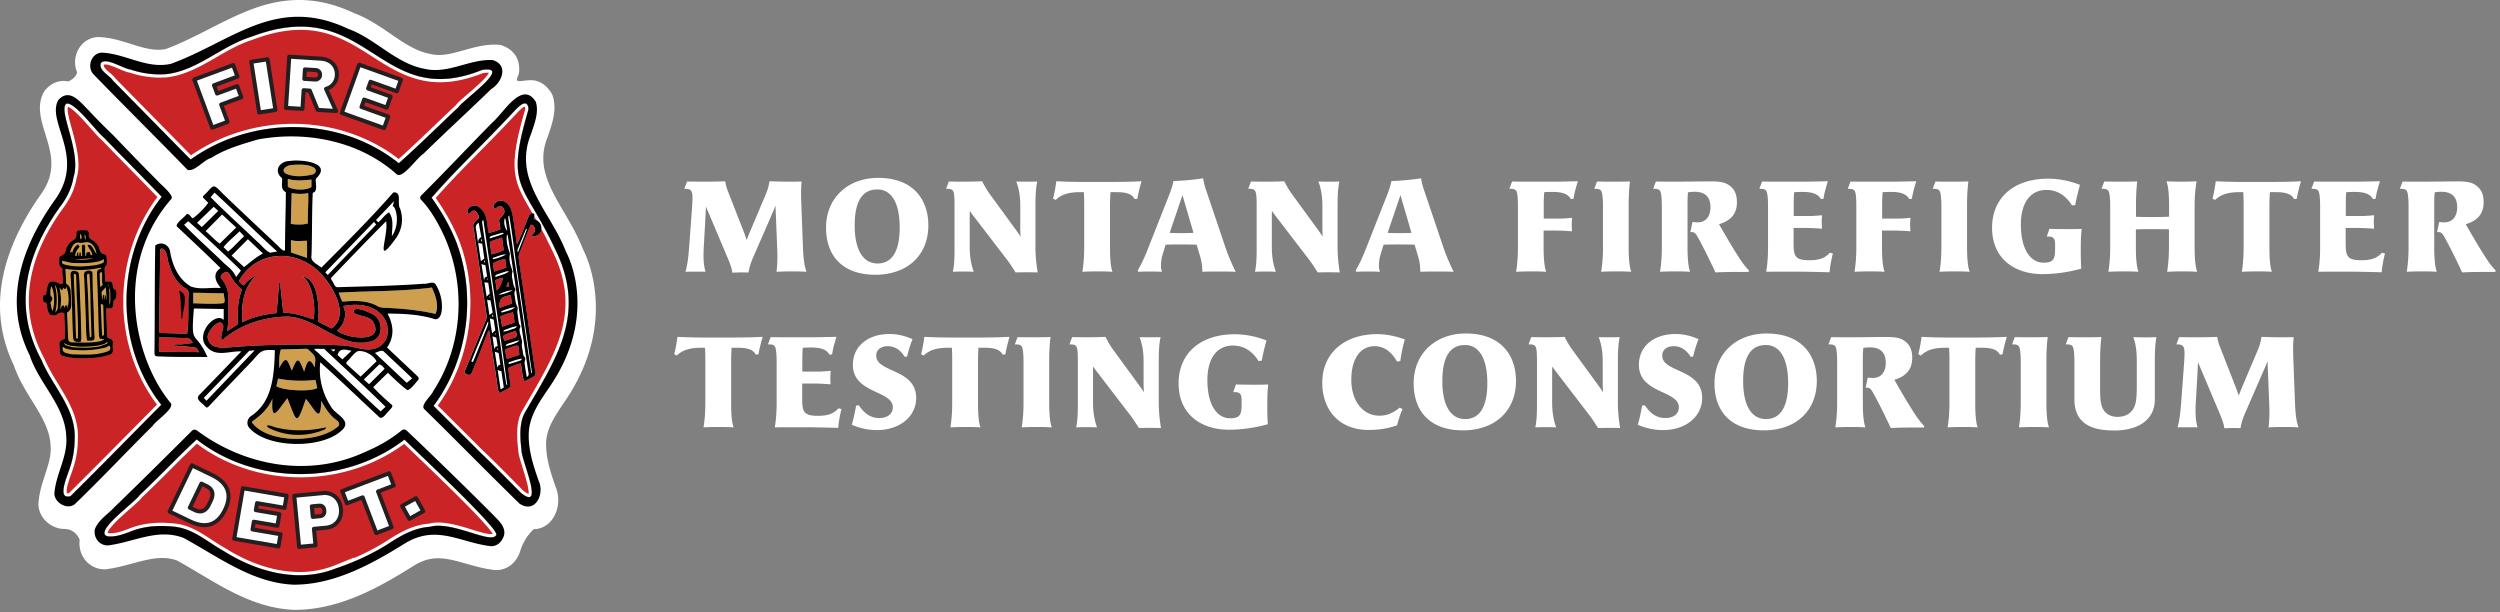 <svg xmlns="http://www.w3.org/2000/svg" width="298" height="73" fill="none">
  <rect width="100%" height="100%" fill="#808080" stroke="none"/>
  <path fill="#fff" d="M94.415 32.35c-.664 0-1.329.015-1.854.046.123-.959.123-1.948.077-2.937l-.155-3.833c-.015-.263-.03-.757-.03-1.128-.186.479-.526 1.236-.665 1.56l-1.994 4.576c-.247.572-.479 1.19-.572 1.855-.247-.016-.633-.016-.973-.016-.31 0-.557.016-.959.03-.062-.57-.293-1.127-.54-1.73L84.77 26.09c-.185-.448-.51-1.175-.618-1.484l-.062 1.267-.2 3.57c-.047.944-.078 1.902.2 2.953-.325-.016-.742-.016-1.175-.016-.432 0-.865 0-1.205.016.263-.943.355-1.901.433-2.906l.355-4.822c.016-.31.046-.696.046-1.051 0-.788-.108-1.113-.85-1.113h-.123l.324-.865c.51.015 1.67.015 2.427.015.649 0 1.545-.015 2.117-.046.109.602.17.773.402 1.375l1.808 4.622c.109.278.217.602.356 1.004.139-.386.263-.665.386-.974l1.901-4.497c.201-.48.294-.773.433-1.53.881.03 1.391.046 2.04.046.603 0 1.376 0 1.793-.015-.093.819-.077 1.638-.046 2.55l.2 5.301c.047 1.376.186 2.241.418 2.906a26.505 26.505 0 0 0-1.716-.047ZM98.465 27.125c0-3.493 2.565-5.92 6.213-5.92 4.25 0 5.981 2.66 5.981 5.658 0 3.585-2.519 5.888-6.321 5.888-3.802 0-5.873-2.148-5.873-5.626Zm8.779-.015c0-2.89-.959-4.529-2.659-4.529-1.808 0-2.705 1.422-2.705 4.297s.974 4.529 2.721 4.529c1.746 0 2.643-1.484 2.643-4.297ZM121.617 27.094V24.56c0-.958-.108-1.979-.479-2.921.387.015.835.015 1.268.015.432 0 .865 0 1.236-.015-.185.88-.216 1.792-.216 2.92v4.885c0 .927.077 1.854.263 3.029-.341-.015-.835-.015-1.314-.015-.479 0-.974 0-1.314.015-.525-.82-.757-1.175-1.035-1.53l-3.648-4.76c-.278-.356-.649-.835-.773-1.051-.015.216-.015.401-.015.757v3.586c0 .958.123 1.932.479 2.92-.34-.015-.804-.03-1.221-.03-.417 0-.974.015-1.268.03.17-.788.201-1.607.201-2.936v-4.868c0-.758-.015-1.299-.092-1.608-.078-.355-.294-.479-.789-.479h-.123l.324-.865c.51.015 1.314.015 1.948.015.773 0 1.453-.015 2.024-.046a10.93 10.93 0 0 0 1.036 1.7l2.767 3.786c.17.232.695.959.788 1.129a11.038 11.038 0 0 1-.047-1.129ZM130.875 32.35c-.664 0-1.329.015-1.854.046.154-.943.216-1.917.216-2.937v-4.868c0-.371 0-1.33-.046-1.685h-.464c-1.035 0-2.102.155-2.89.927l-.309-.154c.201-.804.293-1.391.386-2.071 1.376.061 2.102.077 2.921.077h3.911c1.221 0 2.364-.031 3.323-.077-.186.664-.418 1.53-.495 2.086l-.325.031c-.371-.726-1.298-.82-2.21-.82h-.664c-.047.372-.062 1.315-.062 1.701v4.869c0 1.406.093 2.395.293 2.92a26.987 26.987 0 0 0-1.731-.046ZM142.637 29.166a57.148 57.148 0 0 0-3.694 0l-.355 1.159a4.512 4.512 0 0 0-.201 1.298c0 .278.015.433.124.773a31.323 31.323 0 0 0-2.829 0l-.062-.17c.418-.711.835-1.592 1.175-2.473l2.457-6.229c.371-.943.449-1.19.634-1.947.85-.016 2.427-.14 3.524-.325.124.665.186.912.417 1.592l2.303 6.816c.294.866.897 2.241 1.175 2.736a42.678 42.678 0 0 0-1.762-.031c-.711 0-1.577 0-2.226.03-.015-.88-.077-1.205-.34-2.101l-.34-1.128Zm-1.684-5.905-1.531 4.498c.356.015.897.031 1.422.031.526 0 1.051-.015 1.422-.031l-1.313-4.498ZM157.629 27.094V24.56c0-.958-.108-1.979-.479-2.921.387.015.835.015 1.267.015.433 0 .866 0 1.237-.015-.186.88-.216 1.792-.216 2.92v4.885c0 .927.077 1.854.262 3.029-.34-.015-.834-.015-1.313-.015-.48 0-.974 0-1.314.015-.526-.82-.757-1.175-1.036-1.53l-3.647-4.76c-.278-.356-.649-.835-.773-1.051-.015.216-.015.401-.015.757v3.586c0 .958.123 1.932.479 2.92-.34-.015-.804-.03-1.221-.03-.418 0-.974.015-1.268.03.17-.788.201-1.607.201-2.936v-4.868c0-.758-.015-1.299-.093-1.608-.077-.355-.293-.479-.788-.479h-.123l.324-.865c.51.015 1.314.015 1.948.015.772 0 1.452-.015 2.024-.046.34.664.572 1.066 1.036 1.7l2.766 3.786c.17.232.696.959.789 1.129a11.038 11.038 0 0 1-.047-1.129ZM168.618 29.166a57.148 57.148 0 0 0-3.694 0l-.355 1.159a4.512 4.512 0 0 0-.201 1.298c0 .278.015.433.124.773a31.323 31.323 0 0 0-2.829 0l-.062-.17c.418-.711.835-1.592 1.175-2.473l2.457-6.229c.371-.943.449-1.19.634-1.947.85-.016 2.427-.14 3.524-.325.124.665.186.912.417 1.592l2.303 6.816c.294.866.897 2.241 1.175 2.736a42.678 42.678 0 0 0-1.762-.031c-.711 0-1.577 0-2.226.03-.015-.88-.077-1.205-.34-2.101l-.34-1.128Zm-1.684-5.905-1.531 4.498c.356.015.897.031 1.422.031.526 0 1.051-.015 1.422-.031l-1.313-4.498ZM182.575 32.35c-.665 0-1.329.015-1.855.046.155-.943.216-1.917.216-2.937v-4.868c0-.758-.03-1.299-.108-1.608-.077-.355-.293-.479-.788-.479h-.124l.325-.865c.51.015 1.314.015 1.947.015h2.968c1.283 0 1.576-.03 2.921-.046-.201.695-.417 1.36-.51 2.086l-.325.031c-.417-.773-1.406-.85-2.287-.85-.294 0-.556.015-.881.03-.031.31-.062.913-.062 1.47v1.684h1.731c.649 0 .912-.031 1.654-.093a7.74 7.74 0 0 0-.046.835c0 .232.015.51.03.773a24.834 24.834 0 0 0-2.163-.093h-1.221v1.994c0 1.406.108 2.395.309 2.92a27.031 27.031 0 0 0-1.731-.046ZM191.075 24.59c0-.757-.046-1.298-.123-1.607-.078-.355-.294-.479-.788-.479h-.124l.324-.865c.51.015 1.314.015 1.948.015.773 0 1.406 0 1.978-.03-.154 1.36-.154 2.302-.154 2.967v4.884c0 1.406.108 2.395.309 2.92a27.022 27.022 0 0 0-1.731-.046c-.649 0-1.329.016-1.855.047a18.06 18.06 0 0 0 .216-2.937v-4.868ZM204.476 32.473c-.356-.804-.402-.865-.603-1.283a61.656 61.656 0 0 0-1.36-2.674c-.402-.741-.526-.85-.897-.85h-.123l.247-1.205c.247.03.448.046.603.046.973 0 1.545-.68 1.545-1.808 0-1.221-.633-1.84-1.901-1.84-.216 0-.402.016-.773.062-.046.402-.061.758-.061 1.252v5.302c0 1.406.108 2.395.309 2.92a27.022 27.022 0 0 0-1.731-.046c-.65 0-1.33.016-1.855.047.154-.943.216-1.917.216-2.937v-4.868c0-.758-.046-1.299-.123-1.608-.078-.355-.294-.479-.789-.479h-.123l.324-.865c.51.015 1.314.015 2.381.015 1.839 0 2.534-.03 4.234-.03 1.206 0 1.793.154 2.334.633.479.417.711 1.02.711 1.84 0 1.36-.68 2.194-2.133 2.627 1.206 2.102 1.7 2.92 2.18 3.663.401.649.819 1.267 1.391 1.854l-.047.17c-1.298 0-2.797 0-3.956.062ZM218.478 30.216c-.17.65-.355 1.654-.386 2.242a144.109 144.109 0 0 0-4.189-.078c-1.53 0-2.55 0-3.369.016.139-.881.216-1.762.216-2.937v-4.868c0-.758-.046-1.299-.123-1.608-.077-.355-.294-.479-.788-.479h-.124l.325-.865c.51.015 1.313.015 1.947.015h2.967c1.283 0 1.577-.03 2.922-.046-.201.695-.418 1.36-.51 2.086l-.325.031c-.417-.773-1.407-.85-2.287-.85-.294 0-.557.015-.881.03-.047.31-.062.913-.062 1.47v1.375h1.731c.649 0 .912-.031 1.654-.093-.031.31-.047.541-.047.835 0 .232.016.51.031.773a24.84 24.84 0 0 0-2.164-.093h-1.221v1.73c0 1.562.108 2.118 1.855 2.118.927 0 1.793-.123 2.473-.896l.355.093ZM222.912 32.35c-.664 0-1.329.015-1.855.046.155-.943.217-1.917.217-2.937v-4.868c0-.758-.031-1.299-.108-1.608-.078-.355-.294-.479-.789-.479h-.123l.324-.865c.51.015 1.314.015 1.948.015h2.967c1.283 0 1.577-.03 2.921-.046-.201.695-.417 1.36-.51 2.086l-.324.031c-.418-.773-1.407-.85-2.288-.85-.293 0-.556.015-.881.03-.031.31-.061.913-.061 1.47v1.684h1.731c.649 0 .911-.031 1.653-.093a7.74 7.74 0 0 0-.046.835c0 .232.015.51.031.773a24.84 24.84 0 0 0-2.164-.093h-1.221v1.994c0 1.406.108 2.395.309 2.92a27.031 27.031 0 0 0-1.731-.046ZM231.413 24.59c0-.757-.047-1.298-.124-1.607-.077-.355-.293-.479-.788-.479h-.124l.325-.865c.51.015 1.314.015 1.947.015.773 0 1.407 0 1.979-.03-.155 1.36-.155 2.302-.155 2.967v4.884c0 1.406.108 2.395.309 2.92a27.022 27.022 0 0 0-1.731-.046c-.649 0-1.329.016-1.855.047.155-.943.217-1.917.217-2.937v-4.868ZM244.967 29.15c0-.757-.216-.958-.865-.958h-.124l.309-.912a72.7 72.7 0 0 0 1.948.03c.773 0 1.329 0 1.901-.03-.093.912-.108 1.267-.108 2.627 0 1.051.031 1.685.062 2.118-1.438.386-2.968.649-4.653.649-3.137 0-5.981-1.7-5.981-5.533 0-3.57 2.597-5.842 6.677-5.842 1.375 0 2.689.293 3.802.741a27.198 27.198 0 0 0-.572 2.412l-.386.03c-.665-1.081-1.669-1.839-3.045-1.839-1.917 0-3.045 1.53-3.045 4.127 0 2.797 1.051 4.544 2.736 4.544 1.221 0 1.344-.572 1.344-1.639v-.525ZM258.538 27.326c-.371 0-1.191-.015-1.994-.015-.758 0-1.53.015-1.948.03v2.134c0 1.406.109 2.395.309 2.92a26.987 26.987 0 0 0-1.731-.046c-.649 0-1.329.016-1.854.047.154-.943.216-1.917.216-2.937v-4.868c0-.758-.046-1.299-.124-1.608-.077-.355-.293-.479-.788-.479h-.123l.324-.865c.51.015 1.314.015 1.948.015.772 0 1.406 0 1.978-.03-.139 1.36-.139 2.302-.139 2.967v1.252c.448.015 1.159.03 1.87.03.819 0 1.638-.015 2.071-.046V24.53c0-1.407-.108-2.396-.309-2.921.433.03 1.082.046 1.731.046s1.329-.015 1.855-.046a18.035 18.035 0 0 0-.232 2.936v4.93c0 1.407.108 2.396.309 2.922a27.031 27.031 0 0 0-1.731-.047c-.649 0-1.329.016-1.855.047.155-.943.217-1.917.217-2.937v-2.133ZM269.078 32.35c-.664 0-1.329.015-1.854.046.154-.943.216-1.917.216-2.937v-4.868c0-.371 0-1.33-.046-1.685h-.464c-1.035 0-2.102.155-2.89.927l-.309-.154c.201-.804.293-1.391.386-2.071 1.376.061 2.102.077 2.921.077h3.911c1.221 0 2.364-.031 3.323-.077-.186.664-.418 1.53-.495 2.086l-.325.031c-.371-.726-1.298-.82-2.21-.82h-.664c-.047.372-.062 1.315-.062 1.701v4.869c0 1.406.093 2.395.293 2.92a26.987 26.987 0 0 0-1.731-.046ZM284.287 30.216c-.17.65-.356 1.654-.387 2.242a144.057 144.057 0 0 0-4.188-.078c-1.53 0-2.55 0-3.369.016.139-.881.216-1.762.216-2.937v-4.868c0-.758-.046-1.299-.124-1.608-.077-.355-.293-.479-.788-.479h-.124l.325-.865c.51.015 1.314.015 1.947.015h2.968c1.283 0 1.576-.03 2.921-.046-.201.695-.417 1.36-.51 2.086l-.325.031c-.417-.773-1.406-.85-2.287-.85-.294 0-.556.015-.881.03-.046.31-.062.913-.062 1.47v1.375h1.731c.649 0 .912-.031 1.654-.093a7.74 7.74 0 0 0-.046.835c0 .232.015.51.031.773a24.87 24.87 0 0 0-2.164-.093h-1.221v1.73c0 1.562.108 2.118 1.854 2.118.928 0 1.793-.123 2.473-.896l.356.093ZM293.483 32.473c-.356-.804-.402-.865-.603-1.283a61.656 61.656 0 0 0-1.36-2.674c-.402-.741-.525-.85-.896-.85h-.124l.247-1.205c.248.03.449.046.603.046.974 0 1.546-.68 1.546-1.808 0-1.221-.634-1.84-1.901-1.84-.217 0-.402.016-.773.062-.047.402-.062.758-.062 1.252v5.302c0 1.406.108 2.395.309 2.92a27.022 27.022 0 0 0-1.731-.046c-.649 0-1.329.016-1.855.047.155-.943.217-1.917.217-2.937v-4.868c0-.758-.047-1.299-.124-1.608-.077-.355-.294-.479-.788-.479h-.124l.325-.865c.51.015 1.314.015 2.38.015 1.839 0 2.535-.03 4.235-.03 1.205 0 1.793.154 2.334.633.479.417.711 1.02.711 1.84 0 1.36-.68 2.194-2.133 2.627 1.205 2.102 1.7 2.92 2.179 3.663.402.649.819 1.267 1.391 1.854l-.046.17c-1.299 0-2.798 0-3.957.062ZM85.714 50.896c-.665 0-1.33.016-1.855.047.155-.943.217-1.917.217-2.937v-4.869c0-.37 0-1.329-.047-1.684h-.463c-1.036 0-2.102.154-2.89.927l-.31-.155c.201-.803.294-1.39.387-2.07 1.375.061 2.102.077 2.92.077h3.911c1.221 0 2.365-.031 3.323-.078-.185.665-.417 1.53-.495 2.087l-.324.03c-.371-.726-1.298-.818-2.21-.818h-.665c-.046.37-.062 1.313-.062 1.7v4.868c0 1.407.093 2.396.294 2.922a27.013 27.013 0 0 0-1.731-.047ZM100.304 48.763c-.17.65-.355 1.654-.386 2.241-2.18-.061-3.277-.077-4.189-.077-1.53 0-2.55 0-3.37.016.14-.881.217-1.762.217-2.937v-4.869c0-.757-.046-1.298-.123-1.607-.078-.355-.294-.48-.789-.48h-.123l.324-.865c.51.016 1.314.016 1.948.016h2.967c1.283 0 1.577-.031 2.921-.047-.2.696-.417 1.36-.51 2.087l-.324.03c-.418-.772-1.407-.85-2.288-.85-.293 0-.556.016-.88.032-.047.309-.063.912-.063 1.468v1.376h1.732c.649 0 .911-.031 1.653-.093-.03.309-.046.54-.046.834 0 .232.015.51.03.773-1.02-.077-1.498-.093-2.163-.093h-1.221v1.732c0 1.56.108 2.117 1.855 2.117.927 0 1.793-.124 2.473-.896l.355.092ZM104.523 51.267c-1.02 0-2.009-.216-2.998-.634.17-.448.448-1.823.526-2.287l.324-.03c.556.818 1.283 1.514 2.427 1.514.989 0 1.622-.495 1.622-1.268 0-2.07-4.76-1.607-4.76-5.084 0-2.18 1.762-3.663 4.359-3.663.942 0 1.823.2 2.751.618-.278.664-.51 1.483-.649 2.07l-.279.032c-.463-.727-1.081-1.268-2.04-1.268-.834 0-1.36.449-1.36 1.129 0 2.04 4.761 1.53 4.761 5.038 0 2.226-1.963 3.833-4.684 3.833ZM115.142 50.896c-.665 0-1.33.016-1.855.047.154-.943.216-1.917.216-2.937v-4.869c0-.37 0-1.329-.046-1.684h-.464c-1.035 0-2.102.154-2.89.927l-.309-.155a17.48 17.48 0 0 0 .386-2.07c1.376.061 2.102.077 2.921.077h3.911c1.221 0 2.364-.031 3.323-.078-.186.665-.418 1.53-.495 2.087l-.324.03c-.371-.726-1.299-.818-2.211-.818h-.664c-.047.37-.062 1.313-.062 1.7v4.868c0 1.407.093 2.396.294 2.922a27.022 27.022 0 0 0-1.731-.047ZM122.004 43.138c0-.758-.047-1.299-.124-1.608-.077-.355-.293-.479-.788-.479h-.124l.325-.866c.51.016 1.314.016 1.947.016.773 0 1.407 0 1.979-.031-.155 1.36-.155 2.303-.155 2.968v4.884c0 1.406.108 2.395.309 2.92a27.022 27.022 0 0 0-1.731-.046c-.649 0-1.329.016-1.855.047.155-.943.217-1.917.217-2.937v-4.868ZM136.316 45.641v-2.535c0-.958-.108-1.978-.479-2.92.386.015.834.015 1.267.015.433 0 .866 0 1.237-.016-.186.881-.217 1.793-.217 2.921v4.884c0 .928.077 1.855.263 3.03-.34-.016-.835-.016-1.314-.016-.479 0-.974 0-1.314.016-.525-.82-.757-1.175-1.035-1.53l-3.648-4.76c-.278-.356-.649-.835-.772-1.052-.016.217-.016.402-.016.758v3.585c0 .959.124 1.932.479 2.922-.34-.016-.803-.031-1.221-.031-.417 0-.973.015-1.267.03.17-.788.201-1.607.201-2.936v-4.869c0-.757-.016-1.298-.093-1.607-.077-.355-.294-.48-.788-.48h-.124l.325-.865c.51.016 1.313.016 1.947.016.773 0 1.453-.016 2.025-.047.34.665.572 1.067 1.035 1.7l2.767 3.787c.17.232.695.959.788 1.129a11.08 11.08 0 0 1-.046-1.129ZM148 47.697c0-.757-.216-.958-.865-.958h-.124l.309-.912a72.7 72.7 0 0 0 1.948.03c.773 0 1.329 0 1.901-.03-.093.912-.108 1.267-.108 2.627 0 1.051.031 1.685.061 2.118-1.437.386-2.967.649-4.652.649-3.137 0-5.981-1.7-5.981-5.533 0-3.57 2.596-5.843 6.677-5.843 1.375 0 2.689.294 3.802.742a27.198 27.198 0 0 0-.572 2.411l-.386.031c-.665-1.082-1.67-1.839-3.045-1.839-1.917 0-3.045 1.53-3.045 4.127 0 2.797 1.051 4.544 2.736 4.544 1.221 0 1.344-.572 1.344-1.639v-.525ZM167.181 48.763c-.263.588-.448 1.16-.649 1.932-1.036.371-2.164.557-3.416.557-3.323 0-5.502-2.21-5.502-5.657s2.596-5.765 6.538-5.765c1.112 0 2.21.232 3.307.634a17.279 17.279 0 0 0-.541 2.565l-.386.077c-.557-.989-1.407-1.839-2.674-1.839-1.731 0-2.782 1.53-2.782 4.003s1.329 4.282 3.354 4.282c.865 0 1.592-.294 2.411-.959l.34.17ZM168.51 45.672c0-3.493 2.566-5.92 6.213-5.92 4.251 0 5.982 2.659 5.982 5.657 0 3.586-2.52 5.89-6.322 5.89s-5.873-2.15-5.873-5.627Zm8.779-.015c0-2.89-.958-4.529-2.658-4.529-1.809 0-2.705 1.422-2.705 4.297s.973 4.528 2.72 4.528c1.746 0 2.643-1.483 2.643-4.296ZM191.044 45.641v-2.535c0-.958-.108-1.978-.479-2.92.387.015.835.015 1.268.015.432 0 .865 0 1.236-.016-.185.881-.216 1.793-.216 2.921v4.884c0 .928.077 1.855.263 3.03-.34-.016-.835-.016-1.314-.016-.479 0-.974 0-1.314.016-.525-.82-.757-1.175-1.035-1.53l-3.648-4.76c-.278-.356-.649-.835-.773-1.052-.015.217-.015.402-.015.758v3.585c0 .959.123 1.932.479 2.922-.34-.016-.804-.031-1.221-.031-.417 0-.974.015-1.267.03.17-.788.2-1.607.2-2.936v-4.869c0-.757-.015-1.298-.092-1.607-.078-.355-.294-.48-.789-.48h-.123l.324-.865c.51.016 1.314.016 1.948.016.773 0 1.453-.016 2.025-.047.34.665.571 1.067 1.035 1.7l2.767 3.787c.17.232.695.959.788 1.129a11.037 11.037 0 0 1-.047-1.129ZM198.216 51.267c-1.02 0-2.009-.216-2.998-.634.17-.448.448-1.823.525-2.287l.325-.03c.556.818 1.282 1.514 2.426 1.514.989 0 1.623-.495 1.623-1.268 0-2.07-4.76-1.607-4.76-5.084 0-2.18 1.762-3.663 4.358-3.663.943 0 1.824.2 2.751.618-.278.664-.51 1.483-.649 2.07l-.278.032c-.464-.727-1.082-1.268-2.04-1.268-.835 0-1.36.449-1.36 1.129 0 2.04 4.76 1.53 4.76 5.038 0 2.226-1.963 3.833-4.683 3.833ZM204.367 45.672c0-3.493 2.566-5.92 6.213-5.92 4.251 0 5.982 2.659 5.982 5.657 0 3.586-2.519 5.89-6.322 5.89-3.802 0-5.873-2.15-5.873-5.627Zm8.779-.015c0-2.89-.958-4.529-2.658-4.529-1.809 0-2.705 1.422-2.705 4.297s.974 4.528 2.72 4.528c1.747 0 2.643-1.483 2.643-4.296ZM225.372 51.02c-.356-.804-.402-.866-.603-1.283a61.676 61.676 0 0 0-1.36-2.674c-.402-.742-.526-.85-.897-.85h-.123l.247-1.205c.247.03.448.046.603.046.973 0 1.545-.68 1.545-1.808 0-1.221-.633-1.84-1.901-1.84-.216 0-.402.016-.773.062-.046.402-.061.758-.061 1.252v5.302c0 1.406.108 2.395.309 2.92a27.022 27.022 0 0 0-1.731-.046c-.649 0-1.33.016-1.855.047a18.06 18.06 0 0 0 .216-2.937v-4.868c0-.758-.046-1.299-.123-1.608-.078-.355-.294-.479-.789-.479h-.123l.324-.866c.51.016 1.314.016 2.381.016 1.839 0 2.534-.031 4.234-.031 1.206 0 1.793.154 2.334.634.479.417.711 1.02.711 1.839 0 1.36-.68 2.195-2.133 2.627 1.206 2.102 1.7 2.921 2.18 3.663.401.65.819 1.268 1.391 1.855l-.047.17c-1.298 0-2.797 0-3.956.062ZM234.011 50.896c-.664 0-1.329.016-1.854.047.154-.943.216-1.917.216-2.937v-4.869c0-.37 0-1.329-.046-1.684h-.464c-1.036 0-2.102.154-2.89.927l-.309-.155c.201-.803.293-1.39.386-2.07 1.376.061 2.102.077 2.921.077h3.91c1.221 0 2.365-.031 3.323-.078-.185.665-.417 1.53-.494 2.087l-.325.03c-.371-.726-1.298-.818-2.21-.818h-.664c-.047.37-.062 1.313-.062 1.7v4.868c0 1.407.092 2.396.293 2.922a27 27 0 0 0-1.731-.047ZM240.872 43.138c0-.758-.047-1.299-.124-1.608-.077-.355-.294-.479-.788-.479h-.124l.325-.866c.51.016 1.313.016 1.947.016.773 0 1.407 0 1.979-.031-.155 1.36-.155 2.303-.155 2.968v4.884c0 1.406.108 2.395.309 2.92a27.022 27.022 0 0 0-1.731-.046c-.649 0-1.329.016-1.855.047.155-.943.217-1.917.217-2.937v-4.868ZM252.031 51.313c-2.195 0-4.761-.479-4.761-3.724v-4.451c0-.758-.046-1.299-.123-1.608-.078-.355-.294-.479-.789-.479h-.123l.324-.866c.51.016 1.314.016 1.948.016.773 0 1.406 0 1.978-.031-.154 1.36-.154 2.303-.154 2.968v2.828c0 1.36.031 1.793.17 2.334.216.865.942 1.39 1.901 1.39.958 0 1.762-.432 2.086-1.39.155-.448.217-1.129.217-2.35v-2.843c0-.943-.062-1.979-.418-2.922.371.016.85.031 1.345.031.494 0 .989-.015 1.406-.03-.139.865-.185 1.746-.185 2.92v4.53c0 2.286-1.824 3.677-4.822 3.677ZM272.264 50.896c-.664 0-1.329.016-1.855.047.124-.959.124-1.948.078-2.937l-.155-3.833a23.524 23.524 0 0 1-.031-1.128c-.185.479-.525 1.236-.664 1.56l-1.994 4.576c-.247.572-.479 1.19-.572 1.854-.247-.015-.634-.015-.974-.015-.309 0-.556.015-.958.03-.062-.571-.294-1.127-.541-1.73l-1.978-4.683c-.186-.449-.51-1.175-.618-1.484l-.062 1.267-.201 3.57c-.047.943-.077 1.902.201 2.953-.325-.016-.742-.016-1.175-.016-.433 0-.865 0-1.205.016.262-.943.355-1.901.432-2.906l.356-4.822c.015-.31.046-.696.046-1.051 0-.788-.108-1.113-.85-1.113h-.123l.324-.866c.51.016 1.669.016 2.427.016.649 0 1.545-.016 2.117-.047.108.603.17.773.402 1.376l1.808 4.621c.108.278.217.603.356 1.005.139-.386.262-.665.386-.974l1.901-4.497c.201-.48.294-.773.433-1.53.881.03 1.391.046 2.04.046.603 0 1.376 0 1.793-.016-.093.82-.077 1.639-.046 2.55l.2 5.302c.047 1.375.186 2.241.418 2.906a26.516 26.516 0 0 0-1.716-.047ZM71.014 36.097c-.099-3.114-1.018-5.337-1.407-6.149-.077-.16-.156-.34-.25-.572-.587-1.44-1.362-2.767-2.114-4.05-1.784-3.05-3.323-5.684-1.958-9.017.014-.032.026-.066.038-.1.041-.132.087-.263.132-.397.412-1.237.927-2.775.436-4.363a1.445 1.445 0 0 0-.144-.32c-.797-1.298-1.776-1.571-2.457-1.571-1.113 0-1.999.457-1.56-.465.197-.415.18-.89.127-1.325-.136-1.125-.9-1.989-2.095-2.372a1.47 1.47 0 0 0-.334-.063 8.184 8.184 0 0 0-.444-.014c-1.312 0-2.518.339-3.684.666-1.04.291-2.021.568-2.968.568a4.22 4.22 0 0 1-.98-.11.85.85 0 0 0-.068-.013c-1.682-.307-3.166-1.325-4.736-2.402-1.325-.908-2.692-1.846-4.287-2.438C40.006.52 37.843 0 35.656 0c-3.94 0-7.207 1.666-10.662 3.427-1.672.852-3.398 1.732-5.22 2.414-.296.062-.596.09-.912.09-1.053 0-2.125-.337-3.26-.694-1.221-.385-2.482-.782-3.882-.82h-.037c-.037 0-.075 0-.11.004-1.12.092-2.057.838-2.446 1.949a3.119 3.119 0 0 0 .062 2.238c-.105.6-.742.962-1.048 1.103a2.654 2.654 0 0 0-.569-.065c-.546 0-1.363.181-2.149 1.047a1.37 1.37 0 0 0-.183.255c-.898 1.604-.357 3.348.165 5.034.68 2.186 1.38 4.446-.453 7.068-2.376 3.347-3.918 6.657-4.577 9.825-.777 3.738-.345 7.333 1.285 10.687.026.12.065.237.12.345.521 1.408 1.297 2.663 2.049 3.878 1.089 1.762 2.117 3.426 2.198 5.303 0 .02.002.042.004.062.097 1.11-.268 2.232-.655 3.421-.33 1.017-.673 2.069-.778 3.228-.083.766.172 1.53.719 2.152.606.689 1.486 1.1 2.352 1.1h.018c.152-.004 1.279.006 1.813 1.292-.12.918.146 1.83.73 2.504a2.938 2.938 0 0 0 2.22 1.016h.026c.05 0 .1-.004.15-.01 1.09-.13 2.136-.411 3.146-.685 1.251-.337 2.433-.656 3.576-.656.64 0 1.22.102 1.776.31.848.468 1.685.967 2.57 1.493 3.498 2.087 7.115 4.244 11.48 4.385h.044c.051 0 .1-.002.15-.008 5.27-.072 9.97-2.753 13.968-5.266.957-.599 1.877-.878 2.891-.878 1.078 0 2.187.315 3.36.648 1.066.303 2.17.617 3.397.752.05.006.1.008.15.008 1.352 0 2.463-.892 2.901-2.33.01-.034.02-.066.026-.1 0 0 .41-1.388 1.557-2.451.941 0 1.792-.493 2.334-1.353.681-1.075.78-2.53.263-3.723-.655-1.883-1.186-3.59-1.113-5.364.098-1.628 1.054-3.05 2.068-4.556l.35-.521c2.446-3.689 3.624-7.545 3.5-11.463l-.006.002Z"/>
  <path fill="#CB2427" d="m54.373 28.802-.004-.008c2.456 6.443 1.443 14.053-2.687 19.584l5.622 5.605-.006-.006c1.64 1.557 3.216 3.176 4.806 4.782 2.912 2.322-.03-4.125.066-5.093-.191-1.468-.263-3.182.323-4.347l-.006.006c3.814-6.64 7.537-11.83 3.678-19.648l.006.008c-3.788-8.08-5.983-7.066-3.22-16.482a.882.882 0 0 0 .004-.5c-.333-1.106-1.565.484-2.039.95-3.1 3.336-6.495 6.491-9.466 9.911 1.153 1.617 2.179 3.371 2.919 5.234l.004.004Z"/>
  <path fill="#fff" d="M62.545 12.71a.513.513 0 0 1 .04.386c-2.113 7.203-1.333 8.536.75 12.099.466.796 1.009 1.723 1.604 2.867l.883 1.79c1.59 3.223 1.972 6.173 1.203 9.286-.701 2.836-2.303 5.585-3.999 8.494-.288.495-.58.995-.873 1.505l.089.06-.095-.046c-.508 1.01-.628 2.494-.365 4.534-.014.361.18 1 .51 2.06.274.879.83 2.664.707 3.124-.085-.025-.276-.108-.638-.392-.266-.271-.533-.54-.8-.81-1.294-1.312-2.633-2.668-3.997-3.962l-.647-.644-4.73-4.716c1.95-2.706 3.223-5.935 3.689-9.358.479-3.524.083-7.092-1.148-10.32-.657-1.654-1.594-3.358-2.788-5.068 1.697-1.932 3.553-3.814 5.352-5.636 1.294-1.312 2.633-2.666 3.903-4.032.077-.075.164-.172.266-.282.207-.224.825-.89 1.08-.933m.023-.388c-.508 0-1.292.983-1.648 1.333-3.1 3.336-6.495 6.491-9.466 9.91 1.153 1.618 2.179 3.372 2.919 5.234l-.004-.007c2.456 6.443 1.443 14.053-2.687 19.584l5.622 5.605-.006-.006c1.64 1.557 3.217 3.176 4.807 4.781.438.35.745.5.948.5 1.144 0-.964-4.771-.883-5.592-.19-1.468-.262-3.182.323-4.347l-.006.006c3.814-6.64 7.537-11.83 3.679-19.648l.005.007c-3.788-8.08-5.983-7.065-3.22-16.481a.882.882 0 0 0 .004-.5c-.083-.275-.222-.383-.39-.383l.003.004Z"/>
  <path fill="#fff" d="M63.604 26.108c.04-.212.214-.599-.074-.682-.334-.108-.465.277-.575.516-.437 1.04-.818 2.106-1.289 3.13l-.072-.017c-.197-1.212-.309-2.444-.548-3.646-.133-.58-.365-1.115-.978-1.404-.498-.238-1.055.034-1.22.44-.084.203-.049.294.171.454.234-.255.587-.468.864-.222.228.195.309.62.15.827-.114.148-.226.303-.363.429-.181.164-.212.343-.16.573.06.263.089.532.131.808-.48.18-.908.396-1.404.425-.226-1.055-.128-2.224-1.016-2.958-.228-.191-.491-.313-.794-.263-.425.024-.916.51-.65.937.165.045.234-.025.321-.14.22-.289.493-.283.711 0 .137.23.421.558.143.791-.12.11-.23.232-.352.34-.41.364-.07.92-.061 1.38.241 1.758.544 3.506.772 5.268.255 1.507.458 3.022.682 4.533.035.205-.011.36-.083.53-.278.652-.558 1.303-.828 1.958-.584 1.412-1.142 2.834-1.741 4.24.07.074.11.14.172.178.4.258.593.196.773-.241.164-.402.33-.802.488-1.206.452-1.159.9-2.32 1.355-3.479.03-.081.096-.147.162-.245.228 1.675.467 3.236.746 4.882.108.715.197 1.431.305 2.144.023.15.102.292.162.458.499-.237.966-.436 1.364-.748l-.309-2.215c.468-.275.972-.422 1.503-.567.16.721.145 1.44.412 2.127.392-.123.713-.347 1.074-.535.259-.145.305-.264.255-.55-.226-1.46-.445-2.921-.647-4.386-.395-3.016-.887-6.018-1.312-9.026a1.352 1.352 0 0 1 .07-.802c.467-1.12.857-2.276 1.361-3.379.512.176.646.67.304 1.053-.095.106-.23.203-.136.377.534-.031 1.003-.329 1.055-.684.13-.71-.212-1.215-.904-1.403h.01Zm-3.035 7.467c.058.228.092.37.135.534-.095.042-.18.08-.265.12l-.073-.064.203-.588v-.002Zm-2.187-4.717c.465-.255.95-.35 1.456-.55.07.524.136 1.008.2 1.496-.458.273-.938.346-1.457.52l-.2-1.468v.002Zm.365 2.529c.46-.223.908-.439 1.466-.507l.143 1.026-1.457.464-.152-.983Zm.48 3.255-.186-1.208c.262-.202.581-.253.906-.318-.02.359-.412 1.228-.72 1.526Zm.289 1.572c.187-.681.264-.757.94-.944.128-.035.26-.056.424-.091l.133 1.005-1.432.5a.488.488 0 0 1-.067-.47h.002Zm.131 1.507c.475-.247.964-.369 1.486-.49.137.382.143.784.187 1.211l-1.47.495-.203-1.216Zm.39 2.636c-.085-.325-.056-.379.257-.499.39-.15.758-.293 1.171-.394.147.358.286.68-.187.802-.373.125-.752.238-1.144.361-.04-.112-.077-.19-.099-.27h.002Zm1.79 1.11c.03.27.052.54.08.835l-1.474.475c-.073-.247-.139-.467-.154-.716-.081-.379-.081-.395.263-.524.301-.114.604-.22.911-.315.257-.08.344-.017.375.247l-.002-.002Z"/>
  <path fill="#CB2427" d="M22.304 39.787c.236-1.584.077-3.192.176-4.794.029-.386-.26-.552-.541-.716-.875-.61-1.412-1.571-1.725-2.576-.307-.635-.182-1.7-.845-2.055-.208-.106-.299.143-.274.313-.042 3.244-.104 6.48-.135 9.723l3.342.107.002-.002ZM39.535 39.155c2.36-1.723-.181-5.663-1.839-7.06-2.944-2.507-7.29-2.063-9.23 1.419.2.216.353.42.608.514.317-.55 1.31-1.208 1.426-1.111-1.525 1.315-1.768 3.593-1.608 5.508 1.277-.676 2.63-.945 4.073-1.105.448-4.695.228-5.164.794-.053 1.277.03 2.434.408 3.609.81.336-1.725-.242-4.59-1.337-5.12 1.887.174 2.057 3.768 1.874 5.383l1.627.815h.003Z"/>
  <path fill="#CB2427" d="M41.143 37.372c-.004.856-.36 1.507-.964 2.034 1.163 1.01 5.867 1.534 4.238-1.126-.434-.659-2.105-.624-2.254-1.072-.116-.88 1.874.025 2.224.233 1.276.591 1.383 2.817-.086 3.232-3.877 1.106-6.636-3.139-10.451-2.93-2.717.114-5.34 1.04-7.408 2.834-.224-.584.167-1.144.172-1.727-.322-1.237-1.934.693-1.866 1.335.168 1.335 1.55 1.315 2.59 1.223a86.251 86.251 0 0 1 5.238-.288c2.84-.066 5.682-.1 8.518.077 1.042.095 2.017.524 3.084.454 3.421-.352 2.703-6.333-3.277-5.166 0 0 .188.297.244.885l-.002.002Z"/>
  <path fill="#CB2427" d="M28.842 34.532c-.361-.34-.732-.674-1.007-1.094-.28-.26-.498-1.1-.921-1.024-.296.141-.79.406-.526.798.568.667.845 1.44.825 2.313.02 1.312.062 2.658-.135 3.955l1.271-.822c-.04-1.379-.046-2.782.495-4.124l-.002-.002ZM23.736 41.987c-.134-.203-.232-.496-.495-.552-.887-.14-1.78-.197-2.676-.24.377-.247.796-.106 1.192-.153.404-.048.808-.102 1.235-.156-.23-.348-.404-.632-.88-.597-1.065.008-2.09-.085-3.166-.054.018.622-.044 1.09.035 1.71 1.608.019 3.145-.047 4.755.042Z"/>
  <path fill="#CF9F50" d="M51.471 34.275c-3.69.492-7.4.396-11.11.608.167.395.254.744.465 1.08 1.395-.143 2.875-.177 4.136.508.26.147.524.21.82.217 2.051.08 4.126.268 6.128.73.436-1.005.005-2.181-.437-3.143h-.002ZM26.669 34.959c-1.233.021-2.437-.07-3.642-.056v1.252c1.153.025 2.305.114 3.454 0 .533.038.166-.822.188-1.198v.002Z"/>
  <path fill="#fff" d="M24.607 47.77c1.932-2.02 3.83-4.003 5.746-6.009l-.646.054-5.417 5.613c.1.108.192.206.315.342h.002ZM39.066 32.778c1.928-2.01 3.846-4.01 5.773-6.015l-.265-.309-5.8 6.009c.106.114.19.204.29.315h.002ZM46.707 28.154c1.066-1.5.462-3.622.08-3.578.142-.268.094-.411.208-.628l-2.181 2.29.274.278c.454-.398.76-.889 1.275-1.196.62.823.355 1.853.344 2.834Z"/>
  <path fill="#CF9F50" d="M30.094 50.221a.135.135 0 0 0-.048.163c1.891 2.511 8.006 2.48 10.29.411.212-.263.003-.576-.24-.726-.821-.594-1.322-1.42-1.809-2.297-.046 2.988-.838.861-1.831-.219-1.138 3.329-1.05 2.83-2.199-.087-1.097 1.356-1.99 3.184-1.783.054-.49 1.163-1.36 1.965-2.382 2.701h.002ZM36.701 26.62c-.054-1.217.091-2.386.035-3.599-.67.133-1.312.106-1.97-.006-.035 1.237-.068 2.454-.103 3.66.556.142 1.687.115 2.036-.055h.002ZM33.479 41.659c-.248.742-.194 1.482-.207 2.221.866-1.62.964-.973 1.509.302.718-1.783.82-1.492 1.468.118.315-1.02.56-1.965 1.254-.499.116-1.178.24-1.24-.682-2.055a.49.49 0 0 0-.394-.17c-.962.03-1.926.054-2.948.083ZM37.812 46.255l-.21-.968a14.813 14.813 0 0 1-4.461-.155l-.2.905c.798.529 4.08.693 4.871.216v.002ZM36.597 28.705c-.642-.006-1.271.118-1.92-.081v1.472c.64.218 1.265.43 1.92.655v-2.046ZM34.306 21.325v.95c.72.427 2.223.439 2.814.026v-.887c-.948.089-1.868.197-2.814-.09ZM34.821 19.665c-.529 0-1.48.53-.763 1.032.953.437 2.116.354 3.117.124.42-.056.656-.54.257-.822-.756-.5-2.188-.353-2.61-.334Z"/>
  <path fill="#fff" d="M38.353 42.478c2.396 2.121 4.644 4.413 7.011 6.559.201-.184.39-.36.593-.545-2.38-2.355-4.903-4.613-7.312-6.903-1.743-.013-1.264-.135-.292.889ZM25.111 23.514c1.809 1.83 3.727 3.547 5.586 5.328.5.396.913 1.024 1.491 1.277.269-.021.533-.085.846-.14-2.536-2.296-4.942-4.717-7.467-7.018l-.456.553ZM28.716 32.258c-.315-.398-6.012-5.725-6.298-5.883l-.477.427c1.542 1.598 3.215 3.06 4.803 4.616.564.482 1.103.896 1.393 1.61l.58-.77ZM44.682 42.065l3.793 3.568.65-.532c-1.116-1.087-2.271-2.136-3.398-3.216-.324-.213-.695.11-1.045.178v.002ZM29.099 28.168a136.67 136.67 0 0 1-.55-.593c-.632.65-1.369 1.192-1.91 1.887l.545.532c.684-.547 1.256-1.245 1.915-1.828v.002ZM26.01 25.146l-.543-.492c-.68.65-1.326 1.27-1.986 1.907l.573.51c.657-.646 1.295-1.276 1.956-1.925ZM43.989 45.807c.635-.63 1.242-1.231 1.854-1.84-.195-.233-.332-.457-.643-.52-.601.588-1.204 1.18-1.84 1.801l.629.559ZM41.892 41.815c-.75-.112-1.389-.39-1.657.514l.575.514 1.082-1.026v-.002Z"/>
  <path fill="#CB2427" d="m4.959 42.94-.006-.008c1.314 3.147 4.123 5.769 3.945 9.383-.006 1.187-.189 2.385-.59 3.509-.208.753-1.624 3.823.101 3.311 3.633-3.593 7.22-7.252 10.818-10.882-5.578-7.095-5.495-17.718.046-24.797-2.291-2.392-4.588-4.662-6.87-7.044-.964-.773-3.464-4.26-4.477-4.06-1.076.737 1.83 5.804.833 8.778-.191 1.18-.69 2.247-1.38 3.226-4.197 5.678-5.969 12.077-2.418 18.582l-.002.002Z"/>
  <path fill="#fff" d="M8.102 12.745c.59.155 1.938 1.679 2.678 2.52.547.617 1.02 1.155 1.36 1.433 1.144 1.194 2.309 2.378 3.437 3.526a348.45 348.45 0 0 1 3.186 3.263c-2.61 3.46-4.053 7.836-4.07 12.362-.016 4.544 1.408 8.924 4.02 12.375l-2.377 2.403c-2.654 2.687-5.4 5.465-8.125 8.164a.608.608 0 0 1-.143.018.18.18 0 0 1-.07-.01s-.122-.135.02-.796c.106-.494.312-1.074.465-1.497.085-.236.153-.423.191-.562.398-1.117.603-2.332.609-3.615.121-2.517-1.13-4.565-2.342-6.547-.591-.968-1.203-1.967-1.632-2.997l-.174.072.162-.1c-3.112-5.7-2.309-11.813 2.396-18.175.776-1.103 1.246-2.2 1.44-3.356.561-1.725-.067-4.02-.57-5.867-.202-.736-.393-1.434-.465-1.951-.054-.389-.027-.574.002-.661m-.088-.4c-.031 0-.06.002-.09.008-1.075.736 1.83 5.803.833 8.777-.19 1.18-.69 2.246-1.38 3.226-4.197 5.678-5.969 12.077-2.418 18.582l-.006-.008c1.314 3.147 4.123 5.769 3.945 9.383-.005 1.187-.189 2.385-.59 3.509-.192.695-1.415 3.37-.24 3.37.096 0 .21-.018.342-.059 3.632-3.593 7.22-7.252 10.817-10.882-5.578-7.095-5.495-17.718.046-24.797-2.291-2.392-4.588-4.662-6.87-7.044-.937-.752-3.327-4.067-4.39-4.067v.002Z"/>
  <path fill="#CF9F50" d="M7.444 31.97c-.594-.232-.327-.848-.385-1.323.27-.232.696-.311.75-.698.104-.59.434-1.026.929-1.335.26-.162.384-.353.365-.67-.021-.39.093-.49.475-.502.213-.006.427-.01.64 0 .288 0 .384.173.377.44-.049.352.092.549.415.734.423.244.75.626.866 1.13.065.28.2.474.492.534.23.046.34.185.352.417.01.224.042.45.036.674a.44.44 0 0 1-.121.296c-.143.123-.168.266-.159.434.002.483.047.972.083 1.451h.688c.128.147.184.33.21.532.03.212.086.42.312.457.228.348.075.684.038 1.013-.01.094-.158.172-.262.278-.035.288.03.628-.224.925h-.675l.141 3.459c.105.05.209.117.323.15.26.074.354.244.344.503-.01.276-.021.552.004.827.03.322-.136.504-.4.595-1.208.405-2.506.434-3.77.413-.535-.021-1.066-.073-1.586-.218-.492-.137-.568-.232-.573-.72.023-.787-.35-1.046.587-1.378.083-1.026-.043-2.042-.054-3.07-.313-.068-.574-.087-.81.125-.218.197-.494.151-.755.136-.072-.004-.158-.082-.203-.147-.267-.402-.259-.866-.379-1.343l-.318-.077c-.03-.248-.16-.503-.056-.794l.28-.055c.02-.02.044-.038.048-.057.08-.387.126-.785.242-1.16.2-.548.757-.444 1.143-.253.273.138.269.145.622.124.122-.607-.123-1.208-.036-1.84l.004-.007Z"/>
  <path fill="#CB2427" d="M40.082 67.74c2.174-.736 4.276-1.696 6.22-2.927 1.498-.99 3.094-1.891 4.93-2.017 2.716-.75 7.42 2.195 7.936.943.127-.861-8.541-8.972-10.956-11.338-7.092 5.457-17.697 5.506-24.766-.018-2.338 2.164-4.463 4.455-6.787 6.615-.506.837-5.539 4.366-3.868 4.927.873.116 1.79-.2 2.599-.497 1.667-.715 3.495-.838 5.28-.653 2.332.191 4.043 1.832 6 2.91 3.944 2.492 8.932 3.87 13.416 2.047l-.008.006.004.002Z"/>
  <path fill="#fff" d="M23.473 52.89c3.433 2.586 7.8 4.006 12.33 4.006s8.908-1.414 12.378-3.987c.415.403.96.927 1.574 1.516 1.635 1.57 3.874 3.721 5.707 5.574 2.446 2.47 3.107 3.34 3.275 3.644a.88.88 0 0 1-.214.025c-.499 0-1.347-.261-2.245-.537-1.285-.396-2.74-.845-4.032-.845-.394 0-.756.043-1.078.128-1.919.14-3.574 1.08-5.074 2.073a27.53 27.53 0 0 1-4.003 2.079l.145-.122-2.293.931a11.17 11.17 0 0 1-4.23.806c-3.608 0-6.796-1.536-8.834-2.823l-.01-.006-.01-.005a24.515 24.515 0 0 1-1.584-.982c-1.375-.9-2.795-1.83-4.563-1.974a14.434 14.434 0 0 0-1.476-.08c-1.468 0-2.809.255-3.987.758-.68.251-1.4.494-2.071.494-.1 0-.2-.005-.294-.015a.209.209 0 0 1-.045-.023c0-.054.035-.336.768-1.113.54-.574 1.261-1.206 1.897-1.764.784-.688 1.254-1.107 1.452-1.399 1.138-1.058 2.244-2.163 3.312-3.232a133.648 133.648 0 0 1 3.203-3.13m-.023-.506c-2.338 2.164-4.463 4.455-6.787 6.615-.506.837-5.539 4.366-3.868 4.927.128.017.257.025.385.025.753 0 1.522-.267 2.214-.522 1.223-.523 2.529-.73 3.844-.73.48 0 .96.027 1.438.077 2.332.191 4.043 1.832 6 2.91 2.692 1.7 5.87 2.882 9.042 2.882 1.476 0 2.95-.255 4.374-.834l-.008.005c2.174-.736 4.276-1.696 6.22-2.927 1.498-.99 3.094-1.89 4.93-2.017a3.808 3.808 0 0 1 1.012-.123c2.181 0 4.994 1.381 6.277 1.381.326 0 .554-.089.647-.315.127-.861-8.541-8.972-10.956-11.338-3.551 2.731-7.985 4.109-12.411 4.109-4.426 0-8.825-1.368-12.355-4.127l.002.002Z"/>
  <path fill="#CB2427" d="M29.955 4.38c-3.543 1.09-6.382 4.01-10.089 4.453a10.73 10.73 0 0 1-4.295-.545c-.95-.122-2.923-1.497-3.54-.779-.33.864.986 1.436 1.415 2.075 3.091 3.146 6.182 6.293 9.277 9.432 7.297-5.232 17.759-5.224 24.813.443 2.43-2.158 4.737-4.46 7.11-6.681.57-.871 6.556-5.039 2.806-4.438-12.407 4.994-13.506-9.28-27.497-3.96Z"/>
  <path fill="#fff" d="M35.832 3.172v.387c3.555 0 6.08 1.613 8.522 3.174 2.364 1.51 4.81 3.072 8.104 3.072 1.598 0 3.265-.358 5.099-1.09.206-.031.382-.048.523-.048.087 0 .149.005.192.013-.053.122-.223.4-.767.945-.503.504-1.154 1.064-1.728 1.56-.769.664-1.228 1.065-1.424 1.338a363.75 363.75 0 0 0-2.442 2.32c-1.425 1.364-2.895 2.774-4.389 4.11-3.491-2.705-7.942-4.193-12.573-4.193-4.372 0-8.682 1.33-12.18 3.75-2.144-2.175-4.284-4.355-6.427-6.534l-2.594-2.64c-.17-.24-.422-.457-.665-.665-.464-.398-.754-.67-.71-.95a.42.42 0 0 1 .19-.034c.396 0 1.026.27 1.582.508.491.21.957.41 1.337.468a11.227 11.227 0 0 0 4.417.554h.015c2.195-.262 4.1-1.364 5.941-2.428 1.345-.779 2.738-1.584 4.216-2.038l.011-.004.012-.004c2.092-.796 3.97-1.183 5.738-1.183v-.386m0 0c-1.69 0-3.615.348-5.877 1.208-3.543 1.09-6.381 4.01-10.089 4.453a10.777 10.777 0 0 1-4.297-.545c-.755-.097-2.156-.985-3.008-.985-.22 0-.403.06-.531.206-.33.864.985 1.436 1.414 2.075 3.091 3.146 6.182 6.293 9.277 9.432 3.573-2.562 7.906-3.868 12.224-3.868 4.318 0 8.99 1.418 12.589 4.31 2.43-2.158 4.737-4.458 7.11-6.68.53-.812 5.78-4.496 3.432-4.496-.168 0-.374.02-.626.06-1.9.765-3.539 1.078-4.996 1.078-6.514 0-9.462-6.246-16.624-6.246l.002-.002Z"/>
  <path fill="#fff" d="m23.16 9.476 4.633-1.717.51 1.375-2.792 1.036.365.983 2.4-.89.489 1.315-2.4.89.763 2.058-1.84.684-2.128-5.732v-.002Z"/>
  <path fill="#231F20" d="M25.287 15.45a.24.24 0 0 1-.226-.156L22.934 9.56a.238.238 0 0 1 .008-.185.24.24 0 0 1 .135-.126l4.633-1.717a.242.242 0 0 1 .31.143l.51 1.375c.024.06.02.126-.007.186a.24.24 0 0 1-.135.125l-2.566.953.197.53 2.174-.805a.242.242 0 0 1 .31.143l.49 1.316c.023.06.019.125-.008.185a.24.24 0 0 1-.135.126l-2.174.806.68 1.831a.242.242 0 0 1-.143.311l-1.84.684a.253.253 0 0 1-.084.015l-.002-.007Zm-1.816-5.833 1.96 5.28 1.388-.516-.68-1.831a.242.242 0 0 1 .143-.311l2.174-.806-.321-.863-2.174.805a.24.24 0 0 1-.31-.143l-.366-.983a.242.242 0 0 1 .143-.311l2.566-.953-.342-.921-4.179 1.551-.002.002Z"/>
  <path fill="#fff" d="m30.892 13.41-.941-6.042 1.94-.301.94 6.041-1.94.302Z"/>
  <path fill="#231F20" d="M30.892 13.651a.243.243 0 0 1-.24-.205l-.94-6.04a.242.242 0 0 1 .203-.276l1.939-.303a.242.242 0 0 1 .276.201l.941 6.042a.242.242 0 0 1-.2.276l-1.94.301-.037.002-.002.002Zm-.665-6.082.866 5.564 1.462-.228-.865-5.564-1.463.228Z"/>
  <path fill="#fff" d="M39.785 9.982c-.22.29-.528.493-.92.609l1.194 2.64-2.199-.138-.94-2.295-.727-.047-.14 2.226-1.962-.126.388-6.1 3.735.237c.437.027.806.135 1.105.324.3.188.52.431.657.729.139.297.197.614.176.95a1.776 1.776 0 0 1-.365.991h-.002Zm-1.77-1.449a.538.538 0 0 0-.38-.185l-1.287-.081-.072 1.126 1.287.081a.524.524 0 0 0 .4-.139.553.553 0 0 0 .185-.394.549.549 0 0 0-.133-.41v.002Z"/>
  <path fill="#231F20" d="M40.059 13.475h-.015l-2.2-.139a.241.241 0 0 1-.208-.149l-.883-2.154-.336-.021-.125 1.986a.24.24 0 0 1-.257.226l-1.961-.125a.242.242 0 0 1-.226-.257l.388-6.102a.238.238 0 0 1 .257-.226l3.734.238c.478.031.887.153 1.22.361.338.213.589.491.747.831.155.332.222.692.197 1.068a2.03 2.03 0 0 1-.415 1.123 1.906 1.906 0 0 1-.785.6l1.088 2.404a.243.243 0 0 1-.22.342v-.006Zm-2.032-.612 1.648.104-1.03-2.274a.238.238 0 0 1 0-.199.237.237 0 0 1 .15-.131c.346-.104.607-.274.798-.524.194-.253.296-.533.317-.861a1.696 1.696 0 0 0-.152-.833 1.465 1.465 0 0 0-.567-.626c-.262-.166-.597-.263-.992-.288l-3.493-.222-.358 5.62 1.478.095.126-1.986a.24.24 0 0 1 .257-.226l.726.046a.241.241 0 0 1 .209.149l.883 2.154v.002Zm-.424-3.141h-.054l-1.286-.082a.24.24 0 0 1-.226-.257l.071-1.126a.24.24 0 0 1 .257-.226l1.287.081a.784.784 0 0 1 .74.85.794.794 0 0 1-.265.557.764.764 0 0 1-.524.203Zm-1.068-.551 1.045.066a.275.275 0 0 0 .222-.078c.068-.06.1-.133.107-.23a.3.3 0 0 0-.076-.233.289.289 0 0 0-.214-.103l-1.045-.065-.04.643h.001Z"/>
  <path fill="#fff" d="m42.816 7.708 4.977 1.787-.497 1.38-3.128-1.124-.286.793 2.676.963-.475 1.321-2.676-.962-.315.879 3.186 1.144-.497 1.38-5.034-1.81 2.067-5.753.002.002Z"/>
  <path fill="#231F20" d="M45.783 15.514a.23.23 0 0 1-.08-.014l-5.036-1.808a.24.24 0 0 1-.146-.31l2.067-5.753a.24.24 0 0 1 .309-.145l4.977 1.787a.24.24 0 0 1 .146.31l-.496 1.379a.24.24 0 0 1-.31.145l-2.899-1.042-.122.34 2.45.88a.24.24 0 0 1 .137.123c.027.058.031.124.01.186l-.475 1.321a.24.24 0 0 1-.31.145l-2.45-.88-.152.424 2.96 1.063a.24.24 0 0 1 .145.309l-.497 1.38a.24.24 0 0 1-.226.16h-.002Zm-4.725-2.197 4.58 1.646.333-.925-2.96-1.063a.24.24 0 0 1-.137-.124.247.247 0 0 1-.01-.185l.315-.88a.24.24 0 0 1 .31-.144l2.449.879.31-.868-2.449-.879a.24.24 0 0 1-.145-.309l.286-.794a.24.24 0 0 1 .31-.147l2.9 1.042.331-.926-4.522-1.624-1.903 5.299.002.002Z"/>
  <path fill="#fff" d="M26.825 60.77c-.885 1.835-2.291 2.29-4.217 1.36l-2.386-1.15 2.654-5.508 2.386 1.15c1.926.93 2.448 2.31 1.563 4.148Zm-4.196-.257.585.282c.742.357 1.304.139 1.689-.657l.232-.481c.382-.796.204-1.372-.538-1.73l-.585-.281-1.381 2.865-.002.002Z"/>
  <path fill="#231F20" d="M24.377 62.839c-.568 0-1.196-.164-1.874-.49l-2.386-1.15a.24.24 0 0 1-.123-.137.247.247 0 0 1 .01-.186l2.654-5.508a.24.24 0 0 1 .137-.124.247.247 0 0 1 .185.01l2.386 1.15c2.033.979 2.612 2.525 1.675 4.468-.47.976-1.097 1.596-1.862 1.841a2.62 2.62 0 0 1-.806.122l.004.004Zm-3.83-1.97 2.167 1.044c.9.435 1.68.551 2.32.344.634-.204 1.165-.74 1.575-1.592.823-1.706.347-2.957-1.45-3.825l-2.167-1.045-2.446 5.073Zm3.303.332a1.71 1.71 0 0 1-.74-.188l-.586-.282a.242.242 0 0 1-.112-.323l1.382-2.865a.242.242 0 0 1 .322-.112l.586.282c.857.414 1.087 1.142.65 2.052l-.231.481c-.305.632-.744.956-1.27.956l-.001-.001Zm-.897-.8.367.177c.619.298 1.04.132 1.366-.542l.232-.481c.325-.675.193-1.11-.425-1.407l-.367-.178-1.173 2.43Z"/>
  <path fill="#fff" d="m28.952 58.196 5.21.895-.247 1.445-3.276-.562-.143.833 2.803.48-.238 1.384-2.803-.481-.158.92 3.336.573-.247 1.445-5.273-.906 1.036-6.026Z"/>
  <path fill="#231F20" d="M33.19 65.37c-.013 0-.026 0-.04-.004l-5.272-.906a.243.243 0 0 1-.197-.278l1.035-6.026a.242.242 0 0 1 .278-.197l5.211.894a.24.24 0 0 1 .197.279l-.247 1.445a.239.239 0 0 1-.278.197l-3.037-.522-.062.355 2.565.441c.064.012.12.046.157.099a.239.239 0 0 1 .04.18l-.237 1.383a.242.242 0 0 1-.278.197l-2.566-.441-.075.444 3.099.532a.24.24 0 0 1 .197.278l-.248 1.445a.243.243 0 0 1-.237.2l-.004.005Zm-4.993-1.345 4.797.823.166-.97-3.099-.531a.24.24 0 0 1-.197-.278l.158-.92a.24.24 0 0 1 .279-.197l2.565.44.157-.907-2.566-.44a.24.24 0 0 1-.197-.28l.143-.832a.243.243 0 0 1 .099-.156.239.239 0 0 1 .18-.04l3.036.52.166-.969-4.735-.813-.952 5.55Z"/>
  <path fill="#fff" d="M39.528 58.942c.31.147.564.363.757.651.193.288.31.62.344.999l.011.114c.035.377-.015.728-.15 1.049a1.821 1.821 0 0 1-.622.786c-.279.201-.607.321-.984.356l-1.46.137.185 1.965-1.955.185-.576-6.087 3.416-.323a1.96 1.96 0 0 1 1.034.166v.002Zm-2.238 2.672.806-.075c.207-.02.356-.087.45-.203a.599.599 0 0 0 .114-.448l-.006-.072c-.017-.19-.083-.33-.197-.423-.112-.093-.272-.13-.479-.11l-.805.075.12 1.256h-.003Z"/>
  <path fill="#231F20" d="M35.654 65.428a.241.241 0 0 1-.24-.219l-.575-6.087a.24.24 0 0 1 .218-.263l3.416-.323c.419-.04.81.024 1.159.188.35.164.638.411.856.734.216.32.346.696.384 1.11l.012.115c.038.415-.018.81-.168 1.167-.153.361-.389.66-.703.888a2.22 2.22 0 0 1-1.104.402l-1.219.116.163 1.724a.248.248 0 0 1-.055.177.247.247 0 0 1-.164.087l-1.955.186h-.023l-.002-.002Zm-.313-6.111.53 5.607 1.473-.14-.162-1.723a.242.242 0 0 1 .216-.265l1.461-.137c.332-.03.624-.137.866-.31.245-.179.42-.403.54-.685a1.92 1.92 0 0 0 .134-.933l-.012-.114a1.864 1.864 0 0 0-.305-.887 1.595 1.595 0 0 0-.66-.568 1.726 1.726 0 0 0-.909-.145l-3.174.3h.002Zm1.947 2.537a.243.243 0 0 1-.242-.218l-.119-1.257a.24.24 0 0 1 .218-.262l.806-.076c.273-.027.493.031.655.165.164.135.259.332.282.587l.006.071a.836.836 0 0 1-.166.623c-.136.168-.342.266-.615.291l-.805.076h-.023.003Zm.145-1.281.074.774.564-.054c.137-.013.234-.052.284-.114.052-.065.073-.154.062-.274l-.006-.072c-.012-.123-.048-.208-.11-.258-.062-.05-.164-.07-.303-.056l-.565.054Z"/>
  <path fill="#fff" d="m45.065 58.587 1.615 4.254-1.836.697-1.615-4.254-1.878.713-.554-1.462 5.583-2.12.555 1.463-1.87.709Z"/>
  <path fill="#231F20" d="M44.844 63.78a.243.243 0 0 1-.226-.157l-1.53-4.028-1.652.628a.242.242 0 0 1-.31-.141l-.555-1.462a.24.24 0 0 1 .14-.312l5.584-2.119a.238.238 0 0 1 .186.006.25.25 0 0 1 .127.135l.555 1.463a.24.24 0 0 1-.141.31l-1.644.625 1.53 4.028a.238.238 0 0 1-.006.185.25.25 0 0 1-.135.128l-1.836.697a.271.271 0 0 1-.085.016l-.002-.002Zm-1.615-4.737c.097 0 .19.06.226.156l1.53 4.028 1.386-.525-1.53-4.028a.239.239 0 0 1 .005-.186.25.25 0 0 1 .136-.127l1.644-.624-.385-1.01-5.131 1.949.384 1.01 1.652-.628a.275.275 0 0 1 .085-.015h-.002Z"/>
  <path fill="#fff" d="m48.8 61.85-.862-1.544 1.645-.918.862 1.544-1.646.918Z"/>
  <path fill="#231F20" d="M48.8 62.091a.238.238 0 0 1-.21-.124l-.863-1.543a.243.243 0 0 1 .093-.328l1.646-.918a.243.243 0 0 1 .328.093l.862 1.543a.241.241 0 0 1-.093.329l-1.646.917a.255.255 0 0 1-.118.031Zm-.534-1.692.626 1.122 1.223-.682-.626-1.122-1.223.682Z"/>
  <path fill="#000" d="M21.072 26.985c-.145-.37.865-1.045 1.1-1.37.296-.34.56.26.781.414.435-.23 1.488-1.28 1.865-1.85l-.58-.598a.167.167 0 0 1 0-.228c1.32-1.215.985-1.68 2.357-.233 2.088 2.001 4.2 3.978 6.308 5.96.238.166.82.974 1.07.753 0-2.305.085-4.623.103-6.93-.694-.334-.393-1.068-.452-1.655-1.069-.893-.306-2.037.904-2.058 1.288-.216 5.21.162 3.13 2.104-.105.471.295 1.547-.377 1.679-.116 2.48-.062 4.957-.149 7.44-.162.802.657 1.033 1.178 1.49 2.916-2.941 5.85-5.845 8.578-8.967 1.094-.089.39 1.294.816 1.951.392 1.204.245 2.37-.454 3.437-2.715 3.756-.897-.214-1.225-1.949-2.183 2.181-4.281 4.382-6.418 6.602-.182.195-.18.224-.045.456.23.262.29.834.715.8 3.426-.105 6.857-.16 10.276-.412.445.054 1.05-.356 1.368.071.373.574.586 1.208.702 1.87.111.65.162 2.31-.748 2.296-1.814-.588-3.785-.67-5.678-.677.695 1.326.875 2.674-.054 4.04.177.19 3.012 2.834 3.655 3.46a.345.345 0 0 1 .05.43c-.251.223-1.035 1.344-1.337 1.162-.84-.61-2.341-2.108-2.278-2.034-.57.556-1.147 1.122-1.75 1.714.707.767 1.457 1.437 2.241 2.119.178.238-.228.496-.338.69-.336.235-.788 1.174-1.219.722-2.34-2.17-4.612-4.37-6.992-6.5-.214 1.856.246 3.685 1.268 5.268.432.902 2.484 1.601 1.414 2.73-2.263 2.356-8.822 2.302-11.05-.084-.5-.467-.383-1.205.196-1.559 2.544-1.746 2.67-4.986 2.763-7.79-1.88-.166-1.758.329-2.943 1.521-1.64 1.72-3.301 3.42-4.924 5.153-.201.204-.263.202-.466.007-.27-.365-1.128-.774-.74-1.29 1.712-1.749 3.368-3.491 5.077-5.253-1.406-.07-3.017.716-4.091-.52-1.511-1.466.968-4.264 1.986-3.236v-1.298l-3.555-.06c-.385 4.721.137 2.428 1.615 5.778-1.965-.004-3.89.016-5.846-.07-.389-.013-.46-.075-.466-.469.05-4.246.016-8.504.091-12.749.692-.521 1.636-.139 1.774.729.266 1.624.985 3.288 2.465 4.15 1.13.432 2.374.083 3.59.19-.652-.753-1.055-1.73-.037-2.374-1.704-1.678-3.457-3.315-5.223-4.978l-.001.005Zm18.465 12.17c2.36-1.723-.181-5.663-1.839-7.06-2.944-2.507-7.29-2.063-9.23 1.419.2.216.353.42.608.514.317-.55 1.31-1.208 1.425-1.111-1.524 1.315-1.767 3.593-1.607 5.508 1.277-.676 2.63-.945 4.073-1.105.448-4.695.228-5.165.794-.053 1.277.03 2.434.408 3.609.81.336-1.725-.242-4.59-1.337-5.12 1.887.174 2.057 3.767 1.874 5.383l1.626.815h.004Zm1.608-1.783c-.004.856-.36 1.507-.964 2.034 1.163 1.01 5.867 1.534 4.238-1.126-.434-.659-2.105-.624-2.254-1.072-.116-.88 1.874.025 2.224.233 1.276.591 1.383 2.817-.086 3.232-3.877 1.105-6.636-3.139-10.451-2.93-2.717.114-5.34 1.04-7.408 2.834-.224-.584.166-1.144.172-1.727-.322-1.237-1.934.693-1.866 1.335.168 1.335 1.55 1.315 2.59 1.223a86.25 86.25 0 0 1 5.238-.288c2.84-.066 5.682-.1 8.518.077 1.042.095 2.017.524 3.084.454 3.421-.352 2.703-6.333-3.277-5.166 0 0 .188.297.244.885l-.002.002Zm-11.05 12.85a.135.135 0 0 0-.047.161c1.89 2.512 8.006 2.481 10.29.412.212-.263.003-.576-.24-.726-.822-.594-1.322-1.42-1.809-2.297-.046 2.988-.838.861-1.831-.219-1.138 3.329-1.05 2.83-2.199-.087-1.097 1.356-1.99 3.184-1.783.054-.49 1.163-1.36 1.965-2.382 2.701h.002Zm-7.789-10.435c.236-1.584.077-3.192.176-4.794.029-.386-.26-.552-.541-.716-.875-.61-1.412-1.571-1.725-2.576-.308-.635-.182-1.7-.845-2.055-.208-.106-.299.143-.274.313-.042 3.244-.104 6.48-.135 9.723l3.342.107.002-.002Zm29.167-5.512c-3.69.492-7.4.396-11.11.608.167.395.254.744.465 1.08 1.395-.143 2.875-.177 4.136.508.26.147.524.21.82.217 2.051.079 4.126.268 6.127.73.437-1.005.006-2.181-.436-3.143h-.002Zm-13.118 8.203c2.396 2.121 4.644 4.413 7.011 6.559.201-.184.39-.36.593-.545-2.38-2.355-4.903-4.613-7.312-6.903-1.743-.013-1.264-.135-.292.889Zm-9.511-7.948c-.361-.34-.732-.674-1.007-1.094-.28-.26-.498-1.1-.921-1.024-.296.141-.79.406-.526.798.568.667.845 1.44.825 2.313.02 1.312.062 2.658-.135 3.955l1.271-.822c-.04-1.379-.046-2.782.495-4.124l-.002-.002Zm-3.73-11.018c1.808 1.83 3.726 3.547 5.585 5.328.5.396.913 1.024 1.491 1.277.269-.021.533-.085.846-.14-2.536-2.296-4.942-4.717-7.467-7.018l-.456.553Zm11.59 3.108c-.055-1.217.09-2.386.034-3.599-.67.133-1.312.106-1.97-.006-.035 1.237-.068 2.454-.103 3.66.556.142 1.687.115 2.036-.055h.002Zm-3.221 15.037c-.248.742-.194 1.482-.207 2.222.865-1.621.964-.974 1.509.301.718-1.783.82-1.492 1.468.118.315-1.02.56-1.965 1.254-.499.116-1.178.24-1.24-.682-2.055a.49.49 0 0 0-.394-.17c-.962.03-1.926.054-2.948.083Zm-4.765-9.401c-.315-.398-6.012-5.724-6.298-5.883l-.477.427c1.542 1.598 3.215 3.06 4.803 4.616.564.482 1.103.896 1.393 1.61l.58-.77Zm-2.248-6.689c-.66.665-1.297 1.31-1.961 1.983.571.471 1.066 1.05 1.682 1.49l1.967-1.917-1.687-1.556h-.002Zm-2.732 16.418c-.134-.203-.232-.496-.495-.552-.887-.14-1.78-.197-2.676-.24.377-.247.796-.106 1.192-.152.404-.049.808-.103 1.235-.157-.23-.348-.404-.632-.88-.597-1.066.008-2.09-.085-3.166-.054.018.622-.044 1.09.035 1.71 1.607.02 3.145-.047 4.755.042Zm21.149 1.08c-.402-.773-1.455-1.325-2.25-1.2-.486.246-.793.789-1.197 1.154-.212.228-.218.292 0 .49.505.464 1.018.916 1.542 1.388.655-.63 1.285-1.235 1.905-1.834v.002ZM27.605 30.467c.476.44 1.02.943 1.492 1.368.769-.6 1.404-1.177 2.249-1.62-.586-.556-1.258-1.19-1.797-1.703-.645.649-1.277 1.286-1.944 1.955Zm10.21 15.786-.21-.968a14.813 14.813 0 0 1-4.46-.154l-.2.904c.798.529 4.08.693 4.87.216v.002ZM26.673 34.957c-1.232.021-2.436-.07-3.641-.056v1.252c1.153.025 2.304.114 3.454 0 .533.038.166-.821.187-1.198v.002Zm18.014 7.108 3.792 3.568.651-.532c-1.116-1.087-2.271-2.136-3.398-3.216-.324-.213-.695.11-1.045.178v.002Zm-20.075 5.703c1.932-2.02 3.83-4.003 5.746-6.009l-.646.054-5.417 5.613.315.342h.002Zm14.457-14.992c1.928-2.01 3.846-4.01 5.773-6.015l-.265-.309-5.8 6.009.29.315h.002ZM36.6 28.7c-.642-.006-1.271.118-1.92-.081v1.472c.64.218 1.265.43 1.92.655v-2.046Zm-2.292-7.38v.95c.721.427 2.224.44 2.815.026v-.887c-.948.089-1.868.197-2.815-.089Zm12.402 6.827c1.066-1.5.461-3.622.08-3.577.142-.269.094-.412.208-.628l-2.182 2.289.275.278c.454-.398.759-.889 1.275-1.196.62.823.355 1.853.344 2.834Zm-11.886-8.487c-.53 0-1.48.53-.763 1.032.953.437 2.116.354 3.116.124.422-.056.657-.54.257-.821-.755-.5-2.187-.354-2.61-.335Zm-5.72 8.503a136.67 136.67 0 0 1-.55-.593c-.633.651-1.369 1.192-1.91 1.887l.545.532c.684-.547 1.256-1.244 1.915-1.828v.002Zm-3.09-3.022-.542-.492c-.68.65-1.326 1.271-1.986 1.907l.573.51 1.956-1.925Zm17.98 20.659c.635-.63 1.242-1.23 1.854-1.84-.195-.233-.332-.457-.643-.519l-1.84 1.8.628.559Zm-2.097-3.992c-.75-.112-1.389-.39-1.658.514l.576.514 1.082-1.026v-.002Zm-1.942-.162h-.533c.159.114.253.184.342.25.1-.072.207-.223.19-.25h.002Z"/>
  <path fill="#000" d="M41.502 3.437c3.261 1.176 5.684 4.148 9.113 4.768 2.827.66 5.38-1.21 8.132-1.041 1.897.6 1.109 2.654-.201 3.46-2.668 2.59-5.413 5.102-8.072 7.704-.76.454-2.436 2.976-3.164 2.468-4.417-3.978-10.756-5.224-16.488-4.185l.006-.008c-1.86.543-3.972 1.14-5.647 2.218-.926.259-1.955 1.667-2.819 1.432-3.688-3.804-7.469-7.527-11.159-11.335-.883-.839-.386-2.537.88-2.64 2.835.08 5.355 1.989 8.299 1.33C27.712 4.923 32.924-.618 41.5 3.437h.002Zm-11.547.943c-3.543 1.09-6.381 4.01-10.089 4.453a10.73 10.73 0 0 1-4.295-.545c-.95-.122-2.923-1.497-3.54-.779-.33.864.986 1.436 1.415 2.075 3.091 3.146 6.182 6.293 9.277 9.432 7.297-5.232 17.759-5.224 24.813.443 2.43-2.158 4.737-4.46 7.11-6.681.57-.871 6.556-5.039 2.806-4.438-12.407 4.994-13.506-9.28-27.497-3.96ZM28.91 17.003c-.026.014-.026.025-.004.043.025-.014.025-.026.004-.043ZM43.457 53.91l.833-.383.025.013-.03-.007c1.284-.6 2.509-1.333 3.596-2.234a.447.447 0 0 1 .59.022c3.218 3.025 10.37 10.026 11.06 10.84.427.504.69 1.043.553 1.644-.223.722-.75 1.302-1.548 1.302-3.644-.4-6.499-2.662-10.305-.311-3.945 2.454-8.358 4.878-13.114 4.897l.008.006c-4.975-.158-9.055-3.305-13.232-5.572-3.095-1.207-6.018.534-9.042.887-.981.008-1.696-.861-1.56-1.878.387-1.138 1.57-1.825 2.371-2.704 3.101-2.995 6.17-6.046 9.22-9.086a.45.45 0 0 1 .587-.039c5.71 4.266 13.358 5.641 19.996 2.593.008.004.017.01.025.013l-.03-.007-.003.003Zm-3.375 13.83c2.174-.736 4.276-1.696 6.22-2.927 1.498-.99 3.094-1.891 4.93-2.017 2.716-.75 7.42 2.195 7.936.943.127-.861-8.541-8.972-10.956-11.338-7.092 5.457-17.697 5.506-24.766-.018-2.338 2.164-4.463 4.455-6.787 6.615-.506.837-5.539 4.366-3.868 4.927.873.116 1.79-.2 2.599-.497 1.667-.715 3.495-.838 5.28-.653 2.332.191 4.043 1.832 6 2.91 3.944 2.492 8.932 3.87 13.416 2.047l-.008.006.004.002ZM65.623 45.952c-1.158 1.723-2.468 3.44-2.593 5.6-.087 2.008.523 3.9 1.182 5.767.727 1.571-.394 3.924-2.256 2.738-3.824-3.721-7.558-7.558-11.38-11.287-.511-.494.874-1.601 1.077-2.167 3.574-5.477 3.939-12.713 1.22-18.624-.703-1.48-1.528-2.958-2.664-4.15-.183-.157-.158-.373.027-.559 2.867-2.845 5.626-5.8 8.464-8.676 1.33-1.122 3.542-5.081 5.168-2.457.393 1.255-.158 2.59-.55 3.786-2.222 5.361 2.075 9.055 3.984 13.686.086.213.18.425.28.632.647 1.331 3.319 7.848-1.956 15.71h-.003Zm-11.25-17.15-.004-.008c2.455 6.443 1.443 14.053-2.687 19.584l5.622 5.605-.006-.006c1.64 1.557 3.216 3.176 4.806 4.782 2.912 2.322-.03-4.125.066-5.093-.191-1.468-.263-3.182.323-4.347l-.006.006c3.814-6.64 7.537-11.83 3.678-19.648l.006.008c-3.788-8.08-5.983-7.066-3.22-16.482a.882.882 0 0 0 .004-.5c-.333-1.105-1.565.485-2.039.95-3.1 3.337-6.495 6.492-9.466 9.911 1.153 1.617 2.179 3.371 2.919 5.234l.004.004ZM20.357 48.054c.465.631-1.752 2.07-2.137 2.685-3.132 3.099-6.15 6.33-9.324 9.376-.946.72-2.536-.286-2.401-1.418.205-2.286 1.61-4.334 1.403-6.695-.155-3.587-3.128-6.172-4.293-9.449l-.008.006v-.089l.008.006C.259 35.94 2.577 29.36 6.599 23.753c3.627-5.129-1.126-9.217.356-11.833 1.383-1.509 2.65.315 3.642 1.26.937 1.033 1.933 2.005 2.934 2.975a374.677 374.677 0 0 0 5.329 5.479c.121.197 1.868 1.592 1.59 2.042-7.195 8.246-4.222 19.47-.091 24.38l-.002-.002ZM4.959 42.94l-.006-.008c1.314 3.147 4.123 5.769 3.945 9.383-.006 1.187-.19 2.385-.59 3.509-.208.753-1.624 3.823.101 3.311 3.633-3.593 7.22-7.252 10.818-10.882-5.578-7.095-5.495-17.718.046-24.797-2.291-2.392-4.588-4.662-6.87-7.044-.964-.773-3.464-4.26-4.477-4.06-1.076.737 1.83 5.804.833 8.778-.191 1.18-.69 2.247-1.38 3.226-4.197 5.678-5.969 12.077-2.418 18.582l-.002.002Z"/>
  <path fill="#000" d="m30.822 16.611.024.008c.024.022.004.004-.016-.016l-.006.008h-.002ZM3.604 42.552c-.005-.017-.013-.034-.015-.051 0-.008.01-.017.015-.027l-.007-.006v.088l.007-.006v.002ZM36.54 2.102h.079l.006-.008h-.088l.006.008h-.002ZM20.442 23.527c.004.015.01.033.011.048 0 .01-.005.019-.01.028l.008.004v-.085l-.007.005h-.002ZM29.925 16.904h-.079l-.005.008h.087l-.005-.008h.002ZM38.046 2.326h.078l.006-.008h-.088l.006.008h-.002ZM35.117 69.695l-.017.012.025-.006-.008-.006ZM32.754 50.92c1.996.528 4.16.457 6.113.02-.017.199-.193.27-.34.32a7.899 7.899 0 0 1-6.451-.231c-.097-.043-.775-.64.678-.11v.002ZM21.338 34.66c1.33.347.377 2.39.389 3.357-.027 0-.053-.002-.08-.004-.177-1.124.022-2.256-.309-3.356v.002ZM32.545 3.605l.023.008-.016-.012-.007.004ZM40.09 67.734l-.023-.001.015.007.008-.005ZM61.668 29.072c.471-1.024.852-2.088 1.289-3.13.11-.24.241-.624.575-.516.286.084.112.47.074.682.691.188 1.035.692.904 1.403-.052.354-.524.653-1.055.684-.095-.174.039-.27.135-.377.34-.384.209-.877-.303-1.053-.504 1.103-.896 2.259-1.362 3.38a1.352 1.352 0 0 0-.07.801c.425 3.01.918 6.012 1.312 9.026.201 1.465.421 2.925.647 4.386.05.286.004.405-.255.55-.36.186-.682.41-1.074.535-.267-.687-.251-1.406-.411-2.127-.532.145-1.036.292-1.503.566l.309 2.216c-.398.312-.866.508-1.364.748-.06-.164-.14-.307-.163-.458-.11-.713-.199-1.43-.305-2.144a150.28 150.28 0 0 1-.745-4.882c-.066.098-.13.166-.163.245-.454 1.16-.9 2.32-1.354 3.48-.159.403-.323.805-.489 1.205-.18.437-.373.498-.773.241-.06-.038-.102-.106-.172-.177.6-1.407 1.16-2.829 1.741-4.24.27-.656.55-1.307.829-1.96.071-.17.118-.324.083-.53-.224-1.51-.425-3.025-.682-4.532-.228-1.76-.531-3.508-.773-5.268-.008-.46-.348-1.016.062-1.38.122-.108.232-.23.352-.34.278-.233-.008-.562-.143-.792-.219-.284-.491-.29-.711 0-.087.114-.159.186-.321.141-.269-.428.224-.913.65-.937.302-.05.565.072.793.263.889.734.79 1.903 1.016 2.958.497-.029.924-.245 1.405-.425-.044-.276-.072-.547-.131-.808-.053-.23-.024-.41.16-.573.137-.124.25-.28.363-.43.158-.204.077-.631-.15-.826-.277-.244-.63-.033-.864.222-.22-.16-.257-.251-.172-.454.166-.406.722-.678 1.22-.44.611.29.843.824.978 1.404.24 1.202.352 2.434.55 3.646l.07.017h-.01Zm-4.677-.118c.006-.364.135-.59.386-.676l-.317-1.723c-.33.191-.4.427-.319.75.1.54.143 1.1.257 1.643l.32 2.183.415-.31c-.082-.578-.167-1.179-.248-1.763l-.494-.104ZM61.1 32.36c-.102.302-.104.58-.025.881.085.373.081.771.315 1.105.048.07.071.219.029.279-.163.237-.081.48-.05.72.056.42.1.84.299 1.227.081.183.004.413.002.605.029.297.066.595.11.89.039.257.05.522.222.742.033.04.046.132.023.174-.21.386-.02.765.062 1.123.07.297.188.56.126.886-.043.222.02.474.07.704.065.297.023.625.262.879.097.102.083.245.029.388a.856.856 0 0 0-.037.357c.056.541.163 1.078.257 1.615.284-.14.23-.367.186-.614-.273-1.748-.533-3.497-.796-5.247-.547-3.694-1.078-7.392-1.67-11.078h-.09c-.095.645.05 1.306.255 1.922.056.149.114.323.087.47-.132.676.137 1.348.332 1.968l.002.004Zm-.697 13.547c.019-.004.04-.01.06-.013-.897-6.577-1.896-13.091-2.843-19.672-.208.136-.154.296-.13.452.239 1.716.513 3.428.791 5.138.412 2.697.788 5.4 1.204 8.096.135.924.259 1.851.392 2.775.145.997.296 1.993.446 2.99.012.081.053.157.08.234Zm2.923-1.441c.03-.008.061-.014.092-.021-.564-3.75-1.064-7.51-1.642-11.26-.377-2.496-.645-4.998-1.08-7.488-.062.05-.11.102-.108.15.006.163.025.325.048.485.141.95.288 1.898.427 2.848.174 1.335.385 2.664.601 3.994.553 3.763 1.103 7.529 1.66 11.292h.002Zm-4.743-14.14c.52-.174 1-.247 1.456-.52l-.199-1.495c-.506.197-.993.292-1.456.549l.199 1.468v-.002Zm1.064 7.397.203 1.216c.52-.174.995-.335 1.47-.495-.042-.427-.05-.829-.187-1.211-.522.121-1.01.243-1.486.49Zm2.26 4.58c-.028-.296-.05-.565-.08-.835-.032-.265-.118-.327-.375-.248-.308.095-.61.201-.912.315-.344.13-.344.145-.263.524.017.249.083.47.154.717.514-.167.982-.317 1.475-.476l.002.002ZM60.212 30.88c-.556.068-1.006.284-1.466.507l.153.983 1.456-.464c-.048-.342-.09-.655-.143-1.026Zm.669 4.299c-.165.035-.296.056-.423.09-.678.188-.754.264-.941.946a.489.489 0 0 0 .067.469l1.432-.5-.133-1.005h-.002Zm.585 4.285c-.413.099-.78.242-1.17.394-.314.12-.343.174-.258.499.022.08.056.158.099.27.392-.123.77-.236 1.144-.361.473-.122.334-.444.187-.802h-.002ZM58.22 38.39a1.448 1.448 0 0 0-.087-.027c-.65 1.576-1.34 3.14-1.953 4.731.222.13.246-.046.284-.143a608.686 608.686 0 0 0 1.635-4.043c.065-.165.083-.346.123-.52l-.002.002Zm1.548 5.861-.443-.14c.113.751.227 1.504.348 2.318l.38-.246-.285-1.931Zm-.54-9.611c.308-.298.7-1.167.72-1.526-.325.065-.644.116-.907.319l.188 1.207Zm-1.164-1.665c-.075-.491-.143-.93-.207-1.357l-.471-.135.322 1.982c.026-.224.022-.461.358-.49h-.002Zm.918 8.95.307 1.988c-.004-.24.102-.398.357-.448l-.209-1.385-.455-.155Zm.06-2.552-.198-1.28-.456-.14c.076.593.169 1.19.27 1.78l.384-.36Zm-.98-3.651c.097.641.19 1.244.278 1.831.14-.102.251-.185.387-.287-.084-.464-.17-.959-.261-1.461a.931.931 0 0 1-.404-.085v.002Zm-.319-2.079c.091.593.18 1.177.26 1.71.098-.095.221-.213.378-.361l-.18-1.277c-.164-.026-.292-.045-.46-.07l.002-.002Zm1.414 6.603-.45-.152.22 1.551c.066-.25.159-.4.398-.355-.06-.37-.113-.71-.168-1.044ZM61.67 30.02c.03.002.064.006.094.007.34-.904.721-1.792 1.07-2.782-.105.078-.148.093-.16.122-.318.765-.637 1.532-.948 2.301-.043.108-.039.234-.056.354v-.002Zm-1.036 13.336c.05.008.09.027.12.017.429-.129.858-.253 1.281-.4.083-.029.137-.142.205-.218-.584.045-1.086.286-1.621.437l.015.162v.002Zm-1.593-10.313c.587-.272 1.17-.307 1.62-.688a.791.791 0 0 0-.363.008c-.342.106-.68.224-1.018.342-.07.023-.145.048-.197.097-.03.029-.021.102-.042.24v.001Zm.933 6.474c.359.004.633-.123.904-.22.266-.097.575-.13.769-.392-.543 0-1.009.272-1.51.423-.053.015-.086.096-.163.19Zm-.17-2.247c.525-.187 1.099-.226 1.591-.641-.39.004-1.166.245-1.653.493.017.042.035.087.062.148Zm.26-9.445c-.102-.043-.156-.089-.195-.08a38.62 38.62 0 0 0-1.321.395c-.097.03-.19.106-.172.29.558-.219 1.124-.304 1.688-.607v.002Zm-1.344 2.987c.015.029.03.06.048.089a5.833 5.833 0 0 0 1.573-.568c-.54-.031-1 .243-1.5.365-.046.011-.08.075-.121.116v-.002Zm1.557 10.444c1.005-.251 1.418-.417 1.64-.69-.44.068-.76.209-1.169.338-.116.039-.24.072-.344.134-.052.029-.071.116-.127.218Zm-.842-6.103c.564-.075 1.091-.267 1.675-.535-.375-.054-1.386.266-1.675.535Zm1.047-7.616c-.124-.554-.122-1.049-.286-1.555-.197.394-.062 1.21.286 1.555Zm-.116 6.623.073.064.265-.12c-.043-.164-.077-.303-.135-.533l-.203.587v.002Zm-3.03-5.39.107-.006-.039-.267-.068.008v.267-.002Zm1.444 9.01c.025-.129.023-.156-.033-.303-.108.155-.114.238.033.303Zm-.988-6.705c-.034.003-.067.01-.102.013l.073.228.053-.012-.024-.23Zm1.496 10.633c.03-.004.064-.008.094-.01l-.063-.189-.049.012.018.187Zm-.263-1.822h.056v-.17h-.056v.17Zm-.618-4.592c-.014 0-.03 0-.043.002.004.071.008.145.014.216h.046l-.015-.22-.002.002Zm-.3-2.108c-.015 0-.03.004-.046.006l.02.193c.015 0 .032-.004.048-.006l-.024-.19.002-.003Zm1.561 10.591c-.011.039-.038.07 0 .097.039-.045.04-.052 0-.097ZM66.168 29.68l-.003.024.01-.016-.007-.007ZM57.304 53.985l.011-.033c-.005.01-.011.017-.017.027l.006.006ZM54.373 28.802l.006-.022-.01.016.004.006ZM7.444 31.97c-.594-.232-.327-.848-.385-1.323.27-.232.696-.311.75-.698.104-.59.434-1.026.929-1.335.26-.162.384-.353.365-.67-.021-.39.093-.49.475-.502.213-.006.427-.01.64 0 .288 0 .384.173.377.44-.049.352.092.549.415.734.423.244.75.626.866 1.13.065.28.2.474.492.534.23.046.34.185.352.417.01.224.042.45.036.674a.44.44 0 0 1-.121.296c-.143.123-.168.266-.159.434.002.483.047.972.083 1.451h.688c.128.147.184.33.21.532.03.212.086.42.312.457.228.348.075.684.038 1.013-.01.094-.158.172-.262.278-.035.288.03.628-.224.925h-.675l.141 3.459c.105.05.209.117.323.15.26.074.354.244.344.503-.01.276-.021.552.004.827.03.322-.136.504-.4.595-1.208.405-2.506.434-3.77.413-.535-.021-1.066-.073-1.586-.218-.492-.137-.568-.232-.573-.72.023-.787-.35-1.046.587-1.378.083-1.026-.043-2.042-.054-3.07-.313-.068-.574-.087-.81.125-.218.197-.494.151-.755.136-.072-.004-.158-.082-.203-.147-.267-.402-.259-.866-.379-1.343l-.318-.077c-.03-.248-.16-.503-.056-.794l.28-.055c.02-.02.044-.038.048-.057.08-.387.126-.785.242-1.16.2-.548.757-.444 1.143-.253.273.138.269.145.622.124.122-.607-.123-1.208-.036-1.84l.004-.007ZM13 34.205l-.066-.284-.079.025.147.257c.062.74.058 1.434.013 2.187.226-.51.114-1.093.124-1.632-.004-.186-.089-.37-.137-.553H13Zm-5.417 2.628c.108-.149.195-.578.45-.39l-.076.392c.321-.524.292-1.799-.027-2.58-.005-.015-.038-.02-.07-.036v.185c-.177.091-.254-.036-.349-.127l-.062-.027.049.04c.011.126.029.253-.178.284l-.232-.322c.064.45.164.886.18 1.325.017.433-.05.87-.08 1.3.147-.13.058-.465.406-.467.07.143.039.286-.008.432a.77.77 0 0 1-.036.047l.029-.054.004-.002Zm.407.423c.043 1.02.087 2.01.124 2.996.015.402.127.553.523.559 1.001.013 2.004.079 2.999-.076.26-.04.537-.077.779-.322-.188-.016-.33-.025-.516-.04-.035-.12-.097-.244-.1-.372-.034-.863-.057-1.727-.08-2.59l-.085-3.041a48.405 48.405 0 0 1-.073-1.764c-.006-.254.056-.474.367-.518.112-.016.14-.1.127-.182-1.414.279-2.803.39-4.26.13l.091 1.793c.386.183.493.517.525.867.049.522.066 1.047.078 1.57.01.406-.097.768-.499.99Zm-.516 4.063c-.054.473.043.657.414.763.274.077.558.147.84.158 1.357.035 2.779.134 4.073-.347.382-.151.425-.354.251-.713-.174.089-.338.218-.524.257a11.465 11.465 0 0 1-3.564.282c-.502-.031-1.026-.04-1.491-.4h.001Zm2.692-10.821c.034 0 .07 0 .104.002l.033-.379c.114-.037.212-.07.32-.104.178.056.04.434.377.398-.015-.495-.454-.777-.558-1.21.383-.063.438-.003 1.053 1.102-.02-.694-.533-1.565-1.281-1.432-.245.03-.506.106-.738.058-.734-.149-.937.597-1.126 1.122-.006.016.015.041.023.062l.154-.112.08.137c.102-.405.284-.759.687-1.006l.203.265c-.276.332-.521.645-.539 1.093l.164.017c.091-.14-.023-.351.176-.432.103.131-.025.314.13.47l.085-.523c.166.142.112.273.127.387.018.137.09.127.157.077l-.037-1.063c-.006-.144.042-.255.199-.255.164 0 .191.128.19.265-.005.354-.006.71.019 1.063l-.002-.002Zm2.216.367c-.383.29-.818.336-1.274.41-.768.117-1.545.083-2.32.077-.467-.025-.918-.186-1.375-.276-.025.303-.014.365.245.442 1.115.326 2.305.27 3.447.13.44-.07.883-.128 1.275-.39v-.39l.002-.003Zm-.2 9.163c.205-.013.229-.114.223-.262-.035-1.075-.06-2.15-.089-3.225.008-.187-.054-.305-.303-.284.048 1.256.08 2.512.17 3.771Zm-6.191-3.931c.145.309.085.657.264.971.317-.73.232-2.476-.15-2.957a2.542 2.542 0 0 0-.1.827c-.01.148-.028.276.111.403.246.228.06.526-.123.758l-.002-.002Zm6.848 4.646c-.2.116-.35.25-.521.294-.408.102-.825.205-1.242.232-.634.04-1.268.094-1.91.025-.513-.056-1.029-.052-1.525-.414.063.222.172.292.305.325.313.075.624.191.939.208.898.05 1.8.062 2.691-.075.352-.054.69-.19 1.03-.303.108-.037.23-.095.232-.29l.002-.002Zm-6.298-6.768c.263 1.073.313 2.131.047 3.279.268-.265.31-.518.315-.779.025-.786.05-1.568-.226-2.32-.018-.068-.09-.122-.138-.181l.002.001Zm5.557.837c.027.274.058.587.09.937.14-.213-.063-.47.2-.632.011.213.02.406.032.6h.039l.035-.584c.203.19.079.392.224.614l-.107-1.526-.513.589v.002Zm.154-.866c-.137-.38-.06-.745-.083-1.103-.01-.14.037-.295-.056-.43-.228.144-.24.144-.232.34.016.47.043.942.068 1.47l.305-.277h-.002Zm-3.41-3.004c.823.039 1.565.058 2.29-.172-.736.056-1.474.112-2.29.172Zm.761-3.106c-.061.235-.11.47.026.709.144-.188.14-.356-.026-.71Zm.595.76c.035-.438.03-.47-.125-.652.01.205-.012.396.125.653Zm-1.71 2.246v.021h.215v-.021H8.49Zm-.163-.555-.022-.023c-.01.031-.038.054 0 .077l.022-.054Zm-.028.49h-.056c.014.014.031.022.053.014.002 0 .002-.011.003-.015Zm.236-.416H8.52l.004.029.01-.03Zm2.023.027-.015.023h.023l-.01-.023h.002ZM4.96 42.94l.005-.022-.01.014.004.008Z"/>
  <path fill="#000" d="M9.62 40.75c-.536.008-.905.041-.91-.6-.076-1.513-.096-3.03-.154-4.544-.034-.887-.087-1.774-.131-2.66-.05-.516.089-.76.634-.619.212.049.32.163.342.385.131 1.509.137 3.025.214 4.538.027 1 .056 2.004.075 3.004.004.155-.042.311-.07.497Zm-.33-.403c.035-1.63-.038-3.224-.127-4.847-.035-.85-.054-1.702-.08-2.552.014-.184-.046-.308-.28-.306-.02 1.11.093 2.216.118 3.325.085 1.459.053 2.925.165 4.378h.203l.001.002ZM10.388 40.6c-.193-1.11-.11-2.202-.182-3.319a825.167 825.167 0 0 0-.149-3.785c.024-.388-.233-.946.21-1.17.233-.118.467-.086.675.042.06.037.08.176.082.268.007 1.627.094 3.25.158 4.875.011.887.025 1.773.09 2.66.053.545-.484.425-.886.431l.002-.002Zm.32-.357c.076-.047.167-.072.174-.114.024-.122.022-.25.018-.373-.023-.775-.052-1.55-.074-2.326-.054-1.59-.034-3.198-.171-4.78-.188-.039-.284.01-.283.18.002.25.006.5.018.75.18 2.225.133 4.487.315 6.663h.004Z"/>
</svg>
